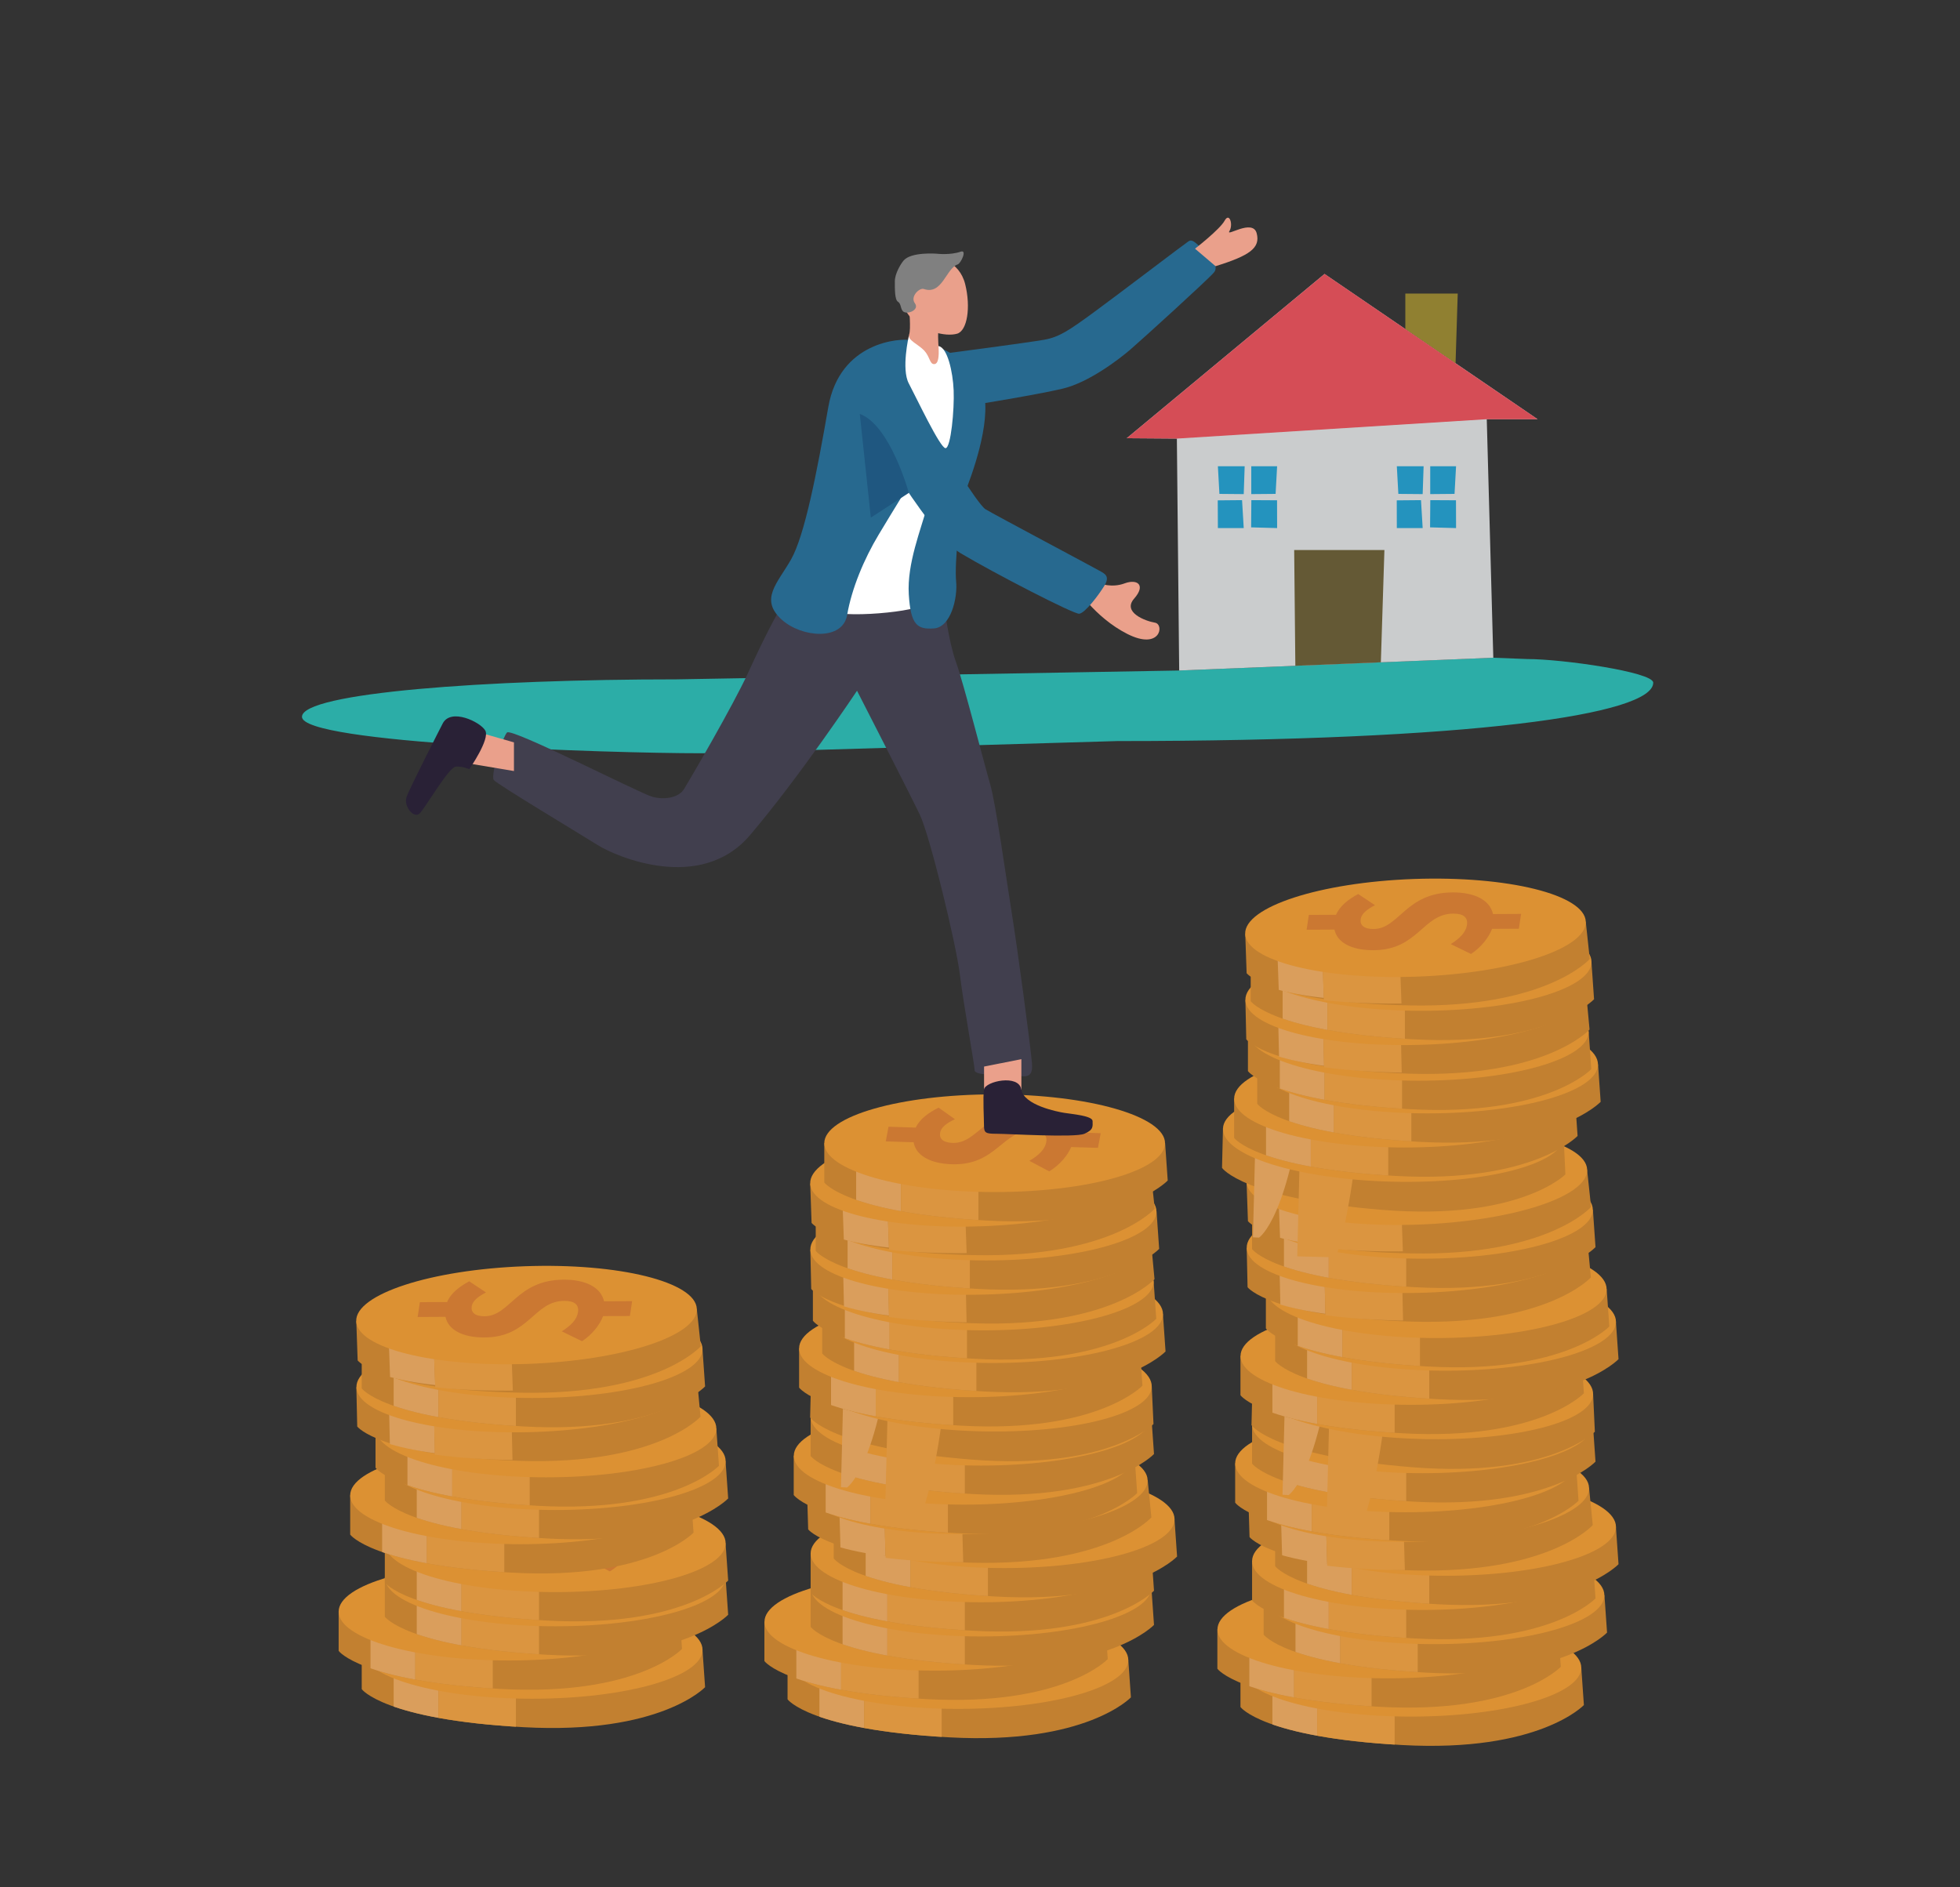<?xml version="1.0" encoding="utf-8"?>
<!-- Generator: Adobe Illustrator 26.5.0, SVG Export Plug-In . SVG Version: 6.00 Build 0)  -->
<svg version="1.1" id="Layer_1" xmlns="http://www.w3.org/2000/svg" xmlns:xlink="http://www.w3.org/1999/xlink" x="0px" y="0px"
	 width="270px" height="260px" viewBox="0 0 270 260" enable-background="new 0 0 270 260" xml:space="preserve">
<rect x="0" y="0" width="270" height="260" fill="#333333" stroke="none"/>
<g>
	<g>
		<g>
			<g>
				<defs>
					<path id="SVGID_1_" d="M108.49,228.69v5.41c0,0,3,4.18,22.3,5.24c18.85,1.04,25-5.51,25-5.51l-0.36-5.15H108.49z"/>
				</defs>
				<use xlink:href="#SVGID_1_"  overflow="visible" fill="#C28030"/>
				<clipPath id="SVGID_00000007395815180574994540000012643515749140268672_">
					<use xlink:href="#SVGID_1_"  overflow="visible"/>
				</clipPath>
				
					<rect x="112.88" y="227.14" clip-path="url(#SVGID_00000007395815180574994540000012643515749140268672_)" fill="#DA9E5C" width="6.17" height="18.04"/>
				
					<rect x="119.05" y="228" clip-path="url(#SVGID_00000007395815180574994540000012643515749140268672_)" fill="#DB9540" width="10.67" height="18.04"/>
			</g>
			<ellipse fill="#DC9133" cx="131.96" cy="228.69" rx="23.47" ry="6.73"/>
			<g>
				<path fill="#CB7832" d="M126.49,225.38c-1.16,0.55-1.91,1.13-2.04,1.85c-0.15,0.81,0.37,1.38,1.72,1.42
					c3.54,0.11,4.57-4.84,11.06-4.64c3.03,0.09,5.11,1.24,5.47,3.18l3.87,0.12l-0.38,2.02l-3.69-0.11
					c-0.49,1.17-1.59,2.48-3.02,3.35l-2.74-1.45c1.32-0.77,2.14-1.6,2.32-2.55c0.2-1.07-0.45-1.59-1.83-1.63
					c-4.2-0.13-4.99,4.83-11.15,4.64c-3.06-0.09-4.99-1.25-5.28-3.03l-3.84-0.12l0.38-2.02l3.75,0.12c0.56-1.19,1.75-2.04,3.15-2.75
					L126.49,225.38z"/>
			</g>
		</g>
		<g>
			<g>
				<defs>
					<path id="SVGID_00000062185902065112014880000012446293798970237613_" d="M105.3,223.42v5.41c0,0,3,4.18,22.3,5.24
						c18.85,1.04,25-5.51,25-5.51l-0.36-5.15H105.3z"/>
				</defs>
				<use xlink:href="#SVGID_00000062185902065112014880000012446293798970237613_"  overflow="visible" fill="#C28030"/>
				<clipPath id="SVGID_00000160899850612355867410000015545919265085201282_">
					<use xlink:href="#SVGID_00000062185902065112014880000012446293798970237613_"  overflow="visible"/>
				</clipPath>
				
					<rect x="109.7" y="221.87" clip-path="url(#SVGID_00000160899850612355867410000015545919265085201282_)" fill="#DA9E5C" width="6.17" height="18.04"/>
				
					<rect x="115.87" y="222.73" clip-path="url(#SVGID_00000160899850612355867410000015545919265085201282_)" fill="#DB9540" width="10.67" height="18.04"/>
			</g>
			<path fill="#DC9133" d="M152.25,223.42c0,3.72-10.51,6.73-23.47,6.73c-12.96,0-23.47-3.01-23.47-6.73
				c0-3.72,10.51-6.73,23.47-6.73C141.74,216.69,152.25,219.71,152.25,223.42z"/>
			<g>
				<path fill="#CB7832" d="M123.31,220.11c-1.16,0.55-1.91,1.12-2.04,1.85c-0.15,0.81,0.37,1.38,1.72,1.42
					c3.54,0.11,4.57-4.84,11.06-4.64c3.03,0.09,5.11,1.24,5.47,3.18l3.87,0.12l-0.38,2.02l-3.69-0.11
					c-0.49,1.17-1.59,2.48-3.02,3.35l-2.74-1.45c1.32-0.77,2.14-1.6,2.32-2.54c0.2-1.07-0.45-1.59-1.83-1.63
					c-4.2-0.13-4.99,4.83-11.15,4.64c-3.06-0.09-4.99-1.25-5.28-3.03l-3.84-0.12l0.38-2.02l3.75,0.12c0.56-1.19,1.75-2.04,3.15-2.75
					L123.31,220.11z"/>
			</g>
		</g>
		<g>
			<g>
				<defs>
					<path id="SVGID_00000083066852850361246710000011012979772611493298_" d="M111.67,218.71v5.41c0,0,3,4.18,22.3,5.24
						c18.85,1.04,25-5.51,25-5.51l-0.36-5.15H111.67z"/>
				</defs>
				<use xlink:href="#SVGID_00000083066852850361246710000011012979772611493298_"  overflow="visible" fill="#C28030"/>
				<clipPath id="SVGID_00000134233244248493802100000001104504162427561397_">
					<use xlink:href="#SVGID_00000083066852850361246710000011012979772611493298_"  overflow="visible"/>
				</clipPath>
				
					<rect x="116.07" y="217.16" clip-path="url(#SVGID_00000134233244248493802100000001104504162427561397_)" fill="#DA9E5C" width="6.17" height="18.04"/>
				
					<rect x="122.24" y="218.03" clip-path="url(#SVGID_00000134233244248493802100000001104504162427561397_)" fill="#DB9540" width="10.67" height="18.04"/>
			</g>
			<ellipse fill="#DC9133" cx="135.14" cy="218.71" rx="23.47" ry="6.73"/>
			<g>
				<path fill="#CB7832" d="M129.67,215.4c-1.16,0.55-1.9,1.13-2.04,1.85c-0.15,0.81,0.37,1.38,1.72,1.42
					c3.54,0.11,4.57-4.84,11.06-4.64c3.03,0.09,5.11,1.24,5.47,3.18l3.87,0.12l-0.38,2.02l-3.69-0.11
					c-0.49,1.17-1.59,2.48-3.02,3.35l-2.74-1.45c1.32-0.77,2.14-1.6,2.32-2.54c0.2-1.07-0.45-1.59-1.83-1.63
					c-4.2-0.13-4.99,4.83-11.15,4.64c-3.06-0.09-4.99-1.25-5.28-3.03l-3.84-0.12l0.38-2.02l3.75,0.12c0.56-1.19,1.75-2.04,3.15-2.75
					L129.67,215.4z"/>
			</g>
		</g>
		<g>
			<g>
				<defs>
					<path id="SVGID_00000173839306700441666700000016840402613446645141_" d="M111.67,214v5.41c0,0,3,4.18,22.3,5.24
						c18.85,1.04,25-5.51,25-5.51l-0.36-5.15H111.67z"/>
				</defs>
				<use xlink:href="#SVGID_00000173839306700441666700000016840402613446645141_"  overflow="visible" fill="#C28030"/>
				<clipPath id="SVGID_00000121276466113417048850000006704697569312416676_">
					<use xlink:href="#SVGID_00000173839306700441666700000016840402613446645141_"  overflow="visible"/>
				</clipPath>
				
					<rect x="116.07" y="212.45" clip-path="url(#SVGID_00000121276466113417048850000006704697569312416676_)" fill="#DA9E5C" width="6.17" height="18.04"/>
				
					<rect x="122.24" y="213.32" clip-path="url(#SVGID_00000121276466113417048850000006704697569312416676_)" fill="#DB9540" width="10.67" height="18.04"/>
			</g>
			<ellipse fill="#DC9133" cx="135.14" cy="214" rx="23.47" ry="6.73"/>
			<g>
				<path fill="#CB7832" d="M129.67,210.69c-1.16,0.55-1.9,1.13-2.04,1.85c-0.15,0.81,0.37,1.38,1.72,1.42
					c3.54,0.11,4.57-4.84,11.06-4.64c3.03,0.09,5.11,1.24,5.47,3.18l3.87,0.12l-0.38,2.02l-3.69-0.11
					c-0.49,1.17-1.59,2.48-3.02,3.35l-2.74-1.45c1.32-0.77,2.14-1.6,2.32-2.54c0.2-1.07-0.45-1.59-1.83-1.63
					c-4.2-0.13-4.99,4.83-11.15,4.64c-3.06-0.09-4.99-1.25-5.28-3.03l-3.84-0.12l0.38-2.02l3.75,0.12c0.56-1.19,1.75-2.04,3.15-2.75
					L129.67,210.69z"/>
			</g>
		</g>
		<g>
			<g>
				<defs>
					<path id="SVGID_00000133510843512451247620000006964873410571172507_" d="M49.83,227.29v5.41c0,0,3,4.18,22.3,5.24
						c18.85,1.04,25-5.51,25-5.51l-0.36-5.15H49.83z"/>
				</defs>
				<use xlink:href="#SVGID_00000133510843512451247620000006964873410571172507_"  overflow="visible" fill="#C28030"/>
				<clipPath id="SVGID_00000175319613845346198650000013322961124735408021_">
					<use xlink:href="#SVGID_00000133510843512451247620000006964873410571172507_"  overflow="visible"/>
				</clipPath>
				
					<rect x="54.23" y="225.74" clip-path="url(#SVGID_00000175319613845346198650000013322961124735408021_)" fill="#DA9E5C" width="6.17" height="18.04"/>
				
					<rect x="60.4" y="226.6" clip-path="url(#SVGID_00000175319613845346198650000013322961124735408021_)" fill="#DB9540" width="10.67" height="18.04"/>
			</g>
			<path fill="#DC9133" d="M96.78,227.29c0,3.72-10.51,6.73-23.47,6.73s-23.47-3.01-23.47-6.73c0-3.72,10.51-6.73,23.47-6.73
				S96.78,223.57,96.78,227.29z"/>
			<g>
				<path fill="#CB7832" d="M67.83,223.97c-1.16,0.55-1.91,1.12-2.04,1.85c-0.15,0.81,0.37,1.38,1.72,1.42
					c3.54,0.11,4.57-4.84,11.06-4.64c3.03,0.09,5.11,1.24,5.47,3.18l3.87,0.12l-0.38,2.02l-3.69-0.11
					c-0.49,1.17-1.59,2.48-3.02,3.35l-2.74-1.45c1.32-0.77,2.14-1.6,2.32-2.54c0.2-1.07-0.45-1.59-1.83-1.63
					c-4.2-0.13-4.99,4.83-11.15,4.64c-3.06-0.09-4.99-1.25-5.28-3.03l-3.84-0.12l0.38-2.02l3.75,0.12c0.56-1.19,1.75-2.04,3.15-2.75
					L67.83,223.97z"/>
			</g>
		</g>
		<g>
			<g>
				<defs>
					<path id="SVGID_00000083055095762959333570000001145118817507512248_" d="M46.65,222.02v5.41c0,0,3,4.18,22.3,5.24
						c18.85,1.04,25-5.51,25-5.51l-0.36-5.15H46.65z"/>
				</defs>
				<use xlink:href="#SVGID_00000083055095762959333570000001145118817507512248_"  overflow="visible" fill="#C28030"/>
				<clipPath id="SVGID_00000158015918854868816840000008246768411119747484_">
					<use xlink:href="#SVGID_00000083055095762959333570000001145118817507512248_"  overflow="visible"/>
				</clipPath>
				
					<rect x="51.04" y="220.47" clip-path="url(#SVGID_00000158015918854868816840000008246768411119747484_)" fill="#DA9E5C" width="6.17" height="18.04"/>
				
					<rect x="57.21" y="221.33" clip-path="url(#SVGID_00000158015918854868816840000008246768411119747484_)" fill="#DB9540" width="10.67" height="18.04"/>
			</g>
			<ellipse fill="#DC9133" cx="70.12" cy="222.02" rx="23.47" ry="6.73"/>
			<g>
				<path fill="#CB7832" d="M64.65,218.71c-1.16,0.55-1.91,1.13-2.04,1.85c-0.15,0.81,0.37,1.38,1.72,1.42
					c3.54,0.11,4.57-4.84,11.06-4.64c3.03,0.09,5.11,1.24,5.47,3.18l3.87,0.12l-0.38,2.02l-3.69-0.11
					c-0.49,1.17-1.59,2.48-3.02,3.35l-2.74-1.45c1.32-0.77,2.14-1.6,2.32-2.54c0.2-1.07-0.45-1.59-1.83-1.63
					c-4.2-0.13-4.99,4.83-11.15,4.64c-3.06-0.09-4.99-1.25-5.28-3.03l-3.84-0.12l0.38-2.02l3.75,0.12c0.56-1.19,1.75-2.04,3.15-2.75
					L64.65,218.71z"/>
			</g>
		</g>
		<g>
			<g>
				<defs>
					<path id="SVGID_00000172438475920170489940000014645782538699953566_" d="M53.01,217.31v5.41c0,0,3,4.18,22.3,5.24
						c18.85,1.04,25-5.51,25-5.51l-0.36-5.15H53.01z"/>
				</defs>
				<use xlink:href="#SVGID_00000172438475920170489940000014645782538699953566_"  overflow="visible" fill="#C28030"/>
				<clipPath id="SVGID_00000098940537617600084170000007646907304451160223_">
					<use xlink:href="#SVGID_00000172438475920170489940000014645782538699953566_"  overflow="visible"/>
				</clipPath>
				
					<rect x="57.41" y="215.76" clip-path="url(#SVGID_00000098940537617600084170000007646907304451160223_)" fill="#DA9E5C" width="6.17" height="18.04"/>
				
					<rect x="63.58" y="216.62" clip-path="url(#SVGID_00000098940537617600084170000007646907304451160223_)" fill="#DB9540" width="10.67" height="18.04"/>
			</g>
			<path fill="#DC9133" d="M99.96,217.31c0,3.72-10.51,6.73-23.47,6.73s-23.47-3.01-23.47-6.73c0-3.72,10.51-6.73,23.47-6.73
				S99.96,213.59,99.96,217.31z"/>
			<g>
				<path fill="#CB7832" d="M71.02,214c-1.16,0.55-1.9,1.12-2.04,1.85c-0.15,0.81,0.37,1.38,1.72,1.42
					c3.54,0.11,4.57-4.84,11.06-4.64c3.03,0.09,5.11,1.24,5.47,3.18l3.87,0.12l-0.38,2.02l-3.69-0.11
					c-0.49,1.17-1.59,2.48-3.02,3.35l-2.74-1.45c1.32-0.77,2.14-1.6,2.32-2.54c0.2-1.07-0.45-1.59-1.83-1.63
					c-4.2-0.13-4.99,4.83-11.15,4.64c-3.06-0.09-4.99-1.25-5.28-3.03l-3.84-0.12l0.38-2.02l3.75,0.12c0.56-1.19,1.75-2.04,3.15-2.75
					L71.02,214z"/>
			</g>
		</g>
		<g>
			<g>
				<defs>
					<path id="SVGID_00000116917798015524876070000000987379396635893678_" d="M53.01,212.6v5.41c0,0,3,4.18,22.3,5.24
						c18.85,1.04,25-5.51,25-5.51l-0.36-5.15H53.01z"/>
				</defs>
				<use xlink:href="#SVGID_00000116917798015524876070000000987379396635893678_"  overflow="visible" fill="#C28030"/>
				<clipPath id="SVGID_00000163774275608073287100000010901843131452668557_">
					<use xlink:href="#SVGID_00000116917798015524876070000000987379396635893678_"  overflow="visible"/>
				</clipPath>
				
					<rect x="57.41" y="211.05" clip-path="url(#SVGID_00000163774275608073287100000010901843131452668557_)" fill="#DA9E5C" width="6.17" height="18.04"/>
				
					<rect x="63.58" y="211.91" clip-path="url(#SVGID_00000163774275608073287100000010901843131452668557_)" fill="#DB9540" width="10.67" height="18.04"/>
			</g>
			<ellipse fill="#DC9133" cx="76.49" cy="212.6" rx="23.47" ry="6.73"/>
			<g>
				<path fill="#CB7832" d="M71.02,209.29c-1.16,0.55-1.9,1.13-2.04,1.85c-0.15,0.81,0.37,1.38,1.72,1.42
					c3.54,0.11,4.57-4.84,11.06-4.64c3.03,0.09,5.11,1.24,5.47,3.18l3.87,0.12l-0.38,2.02l-3.69-0.11
					c-0.49,1.17-1.59,2.48-3.02,3.35l-2.74-1.45c1.32-0.77,2.14-1.6,2.32-2.54c0.2-1.07-0.45-1.59-1.83-1.63
					c-4.2-0.13-4.99,4.83-11.15,4.64c-3.06-0.09-4.99-1.25-5.28-3.03l-3.84-0.12l0.38-2.02l3.75,0.12c0.56-1.19,1.75-2.04,3.15-2.75
					L71.02,209.29z"/>
			</g>
		</g>
		<g>
			<g>
				<defs>
					<path id="SVGID_00000135677690414586268020000002650335037278310806_" d="M114.85,209.29v5.41c0,0,3,4.18,22.3,5.24
						c18.85,1.04,25-5.51,25-5.51l-0.36-5.15H114.85z"/>
				</defs>
				<use xlink:href="#SVGID_00000135677690414586268020000002650335037278310806_"  overflow="visible" fill="#C28030"/>
				<clipPath id="SVGID_00000002359597405222076610000004405311398709642134_">
					<use xlink:href="#SVGID_00000135677690414586268020000002650335037278310806_"  overflow="visible"/>
				</clipPath>
				
					<rect x="119.25" y="207.74" clip-path="url(#SVGID_00000002359597405222076610000004405311398709642134_)" fill="#DA9E5C" width="6.17" height="18.04"/>
				
					<rect x="125.42" y="208.61" clip-path="url(#SVGID_00000002359597405222076610000004405311398709642134_)" fill="#DB9540" width="10.67" height="18.04"/>
			</g>
			<path fill="#DC9133" d="M161.8,209.29c0,3.72-10.51,6.73-23.47,6.73c-12.96,0-23.47-3.01-23.47-6.73
				c0-3.72,10.51-6.73,23.47-6.73C151.29,202.57,161.8,205.58,161.8,209.29z"/>
			<g>
				<path fill="#CB7832" d="M132.86,205.98c-1.16,0.55-1.9,1.12-2.04,1.85c-0.15,0.81,0.37,1.38,1.72,1.42
					c3.54,0.11,4.57-4.84,11.06-4.64c3.03,0.09,5.11,1.24,5.47,3.18l3.87,0.12l-0.38,2.02l-3.69-0.11
					c-0.49,1.17-1.59,2.48-3.02,3.35l-2.74-1.45c1.32-0.77,2.14-1.6,2.32-2.54c0.2-1.07-0.45-1.59-1.83-1.63
					c-4.2-0.13-4.99,4.83-11.15,4.64c-3.06-0.09-4.99-1.25-5.28-3.03l-3.84-0.12l0.38-2.02l3.75,0.12c0.56-1.19,1.75-2.04,3.15-2.75
					L132.86,205.98z"/>
			</g>
		</g>
		<g>
			<g>
				<defs>
					<path id="SVGID_00000029027225285522492680000002324784834787840644_" d="M111.17,205.28l0.16,5.41c0,0,3.12,4.09,22.45,4.59
						c18.88,0.48,24.83-6.24,24.83-6.24l-0.51-5.14L111.17,205.28z"/>
				</defs>
				<use xlink:href="#SVGID_00000029027225285522492680000002324784834787840644_"  overflow="visible" fill="#C28030"/>
				<clipPath id="SVGID_00000148648704555926685360000004498197633943841152_">
					<use xlink:href="#SVGID_00000029027225285522492680000002324784834787840644_"  overflow="visible"/>
				</clipPath>
				
					<rect x="115.78" y="203.51" transform="matrix(1 -0.029 0.029 1 -6.178 3.575)" clip-path="url(#SVGID_00000148648704555926685360000004498197633943841152_)" fill="#DA9E5C" width="6.17" height="18.04"/>
				
					<rect x="121.97" y="204.12" transform="matrix(1 -0.029 0.029 1 -6.192 3.822)" clip-path="url(#SVGID_00000148648704555926685360000004498197633943841152_)" fill="#DB9540" width="10.67" height="18.04"/>
			</g>
			<path fill="#DC9133" d="M158.09,203.9c0.11,3.71-10.31,7.03-23.27,7.41c-12.96,0.38-23.55-2.32-23.66-6.04
				c-0.11-3.71,10.31-7.03,23.27-7.41C147.39,197.49,157.99,200.19,158.09,203.9z"/>
			<g>
				<path fill="#CB7832" d="M129.07,201.44c-1.14,0.58-1.87,1.18-1.99,1.91c-0.13,0.81,0.41,1.37,1.76,1.37
					c3.54,0.01,4.43-4.98,10.91-4.97c3.04,0,5.14,1.09,5.56,3.02l3.87,0.01l-0.32,2.03l-3.69-0.01c-0.46,1.18-1.52,2.53-2.92,3.44
					l-2.78-1.37c1.3-0.81,2.1-1.66,2.25-2.61c0.17-1.08-0.5-1.58-1.88-1.58c-4.2-0.01-4.85,4.97-11,4.97
					c-3.06,0-5.02-1.11-5.37-2.87l-3.84-0.01l0.32-2.03l3.75,0.01c0.52-1.2,1.69-2.09,3.07-2.84L129.07,201.44z"/>
			</g>
		</g>
		<g>
			<g>
				<defs>
					<path id="SVGID_00000090283107186656803060000016998948779885191609_" d="M109.34,200.55v5.41c0,0,3,4.18,22.3,5.24
						c18.85,1.04,25.01-5.51,25.01-5.51l-0.36-5.15H109.34z"/>
				</defs>
				<use xlink:href="#SVGID_00000090283107186656803060000016998948779885191609_"  overflow="visible" fill="#C28030"/>
				<clipPath id="SVGID_00000128462124698729283130000001589478000362892198_">
					<use xlink:href="#SVGID_00000090283107186656803060000016998948779885191609_"  overflow="visible"/>
				</clipPath>
				
					<rect x="113.74" y="199" clip-path="url(#SVGID_00000128462124698729283130000001589478000362892198_)" fill="#DA9E5C" width="6.17" height="18.04"/>
				
					<rect x="119.91" y="199.86" clip-path="url(#SVGID_00000128462124698729283130000001589478000362892198_)" fill="#DB9540" width="10.67" height="18.04"/>
			</g>
			<path fill="#DC9133" d="M156.29,200.55c0,3.72-10.51,6.73-23.47,6.73c-12.96,0-23.47-3.01-23.47-6.73
				c0-3.72,10.51-6.73,23.47-6.73C145.78,193.82,156.29,196.83,156.29,200.55z"/>
			<g>
				<path fill="#CB7832" d="M127.34,197.24c-1.16,0.55-1.91,1.13-2.04,1.85c-0.15,0.81,0.37,1.38,1.72,1.42
					c3.54,0.11,4.57-4.84,11.06-4.64c3.03,0.09,5.11,1.24,5.47,3.18l3.87,0.12l-0.38,2.02l-3.69-0.11
					c-0.49,1.17-1.59,2.48-3.02,3.35l-2.74-1.45c1.32-0.77,2.14-1.6,2.32-2.54c0.2-1.07-0.45-1.59-1.83-1.63
					c-4.2-0.13-4.99,4.83-11.15,4.64c-3.06-0.09-4.99-1.25-5.28-3.03l-3.84-0.12l0.38-2.02l3.75,0.12c0.56-1.19,1.75-2.04,3.15-2.75
					L127.34,197.24z"/>
			</g>
		</g>
		<g>
			<g>
				<defs>
					<path id="SVGID_00000119117323290849846780000017300059696231554445_" d="M111.67,195.17v5.41c0,0,3,4.18,22.3,5.24
						c18.85,1.04,25-5.51,25-5.51l-0.36-5.15H111.67z"/>
				</defs>
				<use xlink:href="#SVGID_00000119117323290849846780000017300059696231554445_"  overflow="visible" fill="#C28030"/>
				<clipPath id="SVGID_00000040570018005003984550000014900818107855501447_">
					<use xlink:href="#SVGID_00000119117323290849846780000017300059696231554445_"  overflow="visible"/>
				</clipPath>
				
					<rect x="116.07" y="193.62" clip-path="url(#SVGID_00000040570018005003984550000014900818107855501447_)" fill="#DA9E5C" width="6.17" height="18.04"/>
				
					<rect x="122.24" y="194.48" clip-path="url(#SVGID_00000040570018005003984550000014900818107855501447_)" fill="#DB9540" width="10.67" height="18.04"/>
			</g>
			<path fill="#DC9133" d="M158.62,195.17c0,3.72-10.51,6.73-23.47,6.73s-23.47-3.01-23.47-6.73c0-3.72,10.51-6.73,23.47-6.73
				S158.62,191.45,158.62,195.17z"/>
			<g>
				<path fill="#CB7832" d="M129.67,191.86c-1.16,0.55-1.9,1.12-2.04,1.85c-0.15,0.81,0.37,1.38,1.72,1.42
					c3.54,0.11,4.57-4.84,11.06-4.64c3.03,0.09,5.11,1.24,5.47,3.18l3.87,0.12l-0.38,2.02l-3.69-0.11
					c-0.49,1.17-1.59,2.48-3.02,3.35l-2.74-1.45c1.32-0.77,2.14-1.6,2.32-2.54c0.2-1.07-0.45-1.59-1.83-1.63
					c-4.2-0.13-4.99,4.83-11.15,4.64c-3.06-0.09-4.99-1.25-5.28-3.03l-3.84-0.12l0.38-2.02l3.75,0.12c0.56-1.19,1.75-2.04,3.15-2.75
					L129.67,191.86z"/>
			</g>
		</g>
		<g>
			<g>
				<defs>
					<path id="SVGID_00000106124792563625754240000002544428783428606371_" d="M111.73,189.87l-0.13,5.41c0,0,2.9,4.25,22.17,5.79
						c18.82,1.5,25.13-4.89,25.13-4.89l-0.24-5.16L111.73,189.87z"/>
				</defs>
				<use xlink:href="#SVGID_00000106124792563625754240000002544428783428606371_"  overflow="visible" fill="#C28030"/>
				<clipPath id="SVGID_00000041277091479441657160000007765799160671410308_">
					<use xlink:href="#SVGID_00000106124792563625754240000002544428783428606371_"  overflow="visible"/>
				</clipPath>
				
					<rect x="110" y="194.44" transform="matrix(0.025 -1 1 0.025 -81.384 311.635)" clip-path="url(#SVGID_00000041277091479441657160000007765799160671410308_)" fill="#DA9E5C" width="18.04" height="6.17"/>
				
					<rect x="118.4" y="193.26" transform="matrix(0.025 -1 1 0.025 -74.27 321.065)" clip-path="url(#SVGID_00000041277091479441657160000007765799160671410308_)" fill="#DB9540" width="18.04" height="10.67"/>
			</g>
			<path fill="#DC9133" d="M158.66,191.03c-0.09,3.71-10.67,6.47-23.63,6.15c-12.96-0.32-23.39-3.59-23.3-7.31
				c0.09-3.71,10.67-6.47,23.63-6.15C148.32,184.05,158.75,187.32,158.66,191.03z"/>
			<g>
				<path fill="#CB7832" d="M129.81,187.01c-1.17,0.52-1.93,1.08-2.09,1.8c-0.17,0.8,0.34,1.39,1.69,1.47
					c3.54,0.2,4.69-4.73,11.17-4.37c3.03,0.17,5.08,1.36,5.39,3.31l3.87,0.21l-0.43,2.01l-3.69-0.2c-0.52,1.16-1.65,2.44-3.11,3.28
					l-2.71-1.52c1.34-0.74,2.18-1.54,2.39-2.49c0.23-1.07-0.41-1.6-1.79-1.68c-4.2-0.23-5.11,4.71-11.26,4.36
					c-3.06-0.17-4.95-1.38-5.21-3.16l-3.84-0.21l0.43-2.01l3.75,0.21c0.59-1.17,1.8-2,3.22-2.67L129.81,187.01z"/>
			</g>
		</g>
		<g>
			<g>
				<defs>
					<path id="SVGID_00000008836285702482948080000011970303887707851928_" d="M110.08,185.75v5.41c0,0,3,4.18,22.3,5.24
						c18.85,1.04,25-5.51,25-5.51l-0.36-5.15H110.08z"/>
				</defs>
				<use xlink:href="#SVGID_00000008836285702482948080000011970303887707851928_"  overflow="visible" fill="#C28030"/>
				<clipPath id="SVGID_00000005978323190570835750000013196408152989834643_">
					<use xlink:href="#SVGID_00000008836285702482948080000011970303887707851928_"  overflow="visible"/>
				</clipPath>
				
					<rect x="114.48" y="184.2" clip-path="url(#SVGID_00000005978323190570835750000013196408152989834643_)" fill="#DA9E5C" width="6.17" height="18.04"/>
				
					<rect x="120.64" y="185.06" clip-path="url(#SVGID_00000005978323190570835750000013196408152989834643_)" fill="#DB9540" width="10.67" height="18.04"/>
			</g>
			<path fill="#DC9133" d="M157.02,185.75c0,3.72-10.51,6.73-23.47,6.73c-12.96,0-23.47-3.01-23.47-6.73
				c0-3.72,10.51-6.73,23.47-6.73C146.52,179.02,157.02,182.03,157.02,185.75z"/>
			<g>
				<path fill="#CB7832" d="M128.08,182.44c-1.16,0.55-1.9,1.12-2.04,1.85c-0.15,0.81,0.37,1.38,1.72,1.42
					c3.54,0.11,4.57-4.84,11.06-4.64c3.03,0.09,5.11,1.24,5.47,3.18l3.87,0.12l-0.38,2.02l-3.69-0.11
					c-0.49,1.17-1.59,2.48-3.02,3.35l-2.74-1.45c1.32-0.77,2.14-1.6,2.32-2.54c0.2-1.07-0.45-1.59-1.83-1.63
					c-4.2-0.13-4.99,4.83-11.15,4.64c-3.06-0.09-4.99-1.25-5.28-3.03l-3.84-0.12l0.38-2.02l3.75,0.12c0.56-1.19,1.75-2.04,3.15-2.75
					L128.08,182.44z"/>
			</g>
		</g>
		<g>
			<g>
				<defs>
					<path id="SVGID_00000059271777908058593200000004741918558305616060_" d="M113.26,181.04v5.41c0,0,3,4.18,22.3,5.24
						c18.85,1.04,25-5.51,25-5.51l-0.36-5.15H113.26z"/>
				</defs>
				<use xlink:href="#SVGID_00000059271777908058593200000004741918558305616060_"  overflow="visible" fill="#C28030"/>
				<clipPath id="SVGID_00000106126205194081048650000007356779004493354923_">
					<use xlink:href="#SVGID_00000059271777908058593200000004741918558305616060_"  overflow="visible"/>
				</clipPath>
				
					<rect x="117.66" y="179.49" clip-path="url(#SVGID_00000106126205194081048650000007356779004493354923_)" fill="#DA9E5C" width="6.17" height="18.04"/>
				
					<rect x="123.83" y="180.35" clip-path="url(#SVGID_00000106126205194081048650000007356779004493354923_)" fill="#DB9540" width="10.67" height="18.04"/>
			</g>
			<path fill="#DC9133" d="M160.21,181.04c0,3.72-10.51,6.73-23.47,6.73c-12.96,0-23.47-3.01-23.47-6.73
				c0-3.72,10.51-6.73,23.47-6.73C149.7,174.31,160.21,177.32,160.21,181.04z"/>
			<g>
				<path fill="#CB7832" d="M131.26,177.73c-1.16,0.55-1.9,1.12-2.04,1.85c-0.15,0.81,0.37,1.38,1.72,1.42
					c3.54,0.11,4.57-4.84,11.06-4.64c3.03,0.09,5.11,1.24,5.47,3.18l3.87,0.12l-0.38,2.02l-3.69-0.11
					c-0.49,1.17-1.59,2.48-3.02,3.35l-2.74-1.45c1.32-0.77,2.14-1.6,2.32-2.54c0.2-1.07-0.45-1.59-1.83-1.63
					c-4.2-0.13-4.99,4.83-11.15,4.64c-3.06-0.09-4.99-1.25-5.28-3.03l-3.84-0.12l0.38-2.02l3.75,0.12c0.56-1.19,1.75-2.04,3.15-2.75
					L131.26,177.73z"/>
			</g>
		</g>
		<g>
			<g>
				<defs>
					<path id="SVGID_00000116223375778358670730000004327036099785109140_" d="M111.98,176.54v5.41c0,0,3,4.18,22.3,5.24
						c18.85,1.04,25-5.51,25-5.51l-0.36-5.15H111.98z"/>
				</defs>
				<use xlink:href="#SVGID_00000116223375778358670730000004327036099785109140_"  overflow="visible" fill="#C28030"/>
				<clipPath id="SVGID_00000098934720627028048770000001214276202450946468_">
					<use xlink:href="#SVGID_00000116223375778358670730000004327036099785109140_"  overflow="visible"/>
				</clipPath>
				
					<rect x="116.38" y="174.99" clip-path="url(#SVGID_00000098934720627028048770000001214276202450946468_)" fill="#DA9E5C" width="6.17" height="18.04"/>
				
					<rect x="122.54" y="175.85" clip-path="url(#SVGID_00000098934720627028048770000001214276202450946468_)" fill="#DB9540" width="10.67" height="18.04"/>
			</g>
			<path fill="#DC9133" d="M158.93,176.54c0,3.72-10.51,6.73-23.47,6.73s-23.47-3.01-23.47-6.73c0-3.72,10.51-6.73,23.47-6.73
				S158.93,172.82,158.93,176.54z"/>
			<g>
				<path fill="#CB7832" d="M129.98,173.23c-1.16,0.55-1.91,1.12-2.04,1.85c-0.15,0.81,0.37,1.38,1.72,1.42
					c3.54,0.11,4.57-4.84,11.06-4.64c3.03,0.09,5.11,1.24,5.47,3.18l3.87,0.12l-0.38,2.02l-3.69-0.11
					c-0.49,1.17-1.59,2.48-3.02,3.35l-2.74-1.45c1.32-0.77,2.14-1.6,2.32-2.54c0.2-1.07-0.45-1.59-1.83-1.63
					c-4.2-0.13-4.99,4.83-11.15,4.64c-3.06-0.09-4.99-1.25-5.28-3.03l-3.84-0.12l0.38-2.02l3.75,0.12c0.56-1.19,1.75-2.04,3.15-2.75
					L129.98,173.23z"/>
			</g>
		</g>
		<g>
			<g>
				<defs>
					<path id="SVGID_00000086649723832130354670000016382988043464856968_" d="M111.63,172.16l0.12,5.41c0,0,3.1,4.11,22.42,4.73
						c18.87,0.6,24.87-6.08,24.87-6.08l-0.48-5.14L111.63,172.16z"/>
				</defs>
				<use xlink:href="#SVGID_00000086649723832130354670000016382988043464856968_"  overflow="visible" fill="#C28030"/>
				<clipPath id="SVGID_00000088118306359302452980000012212105277616897463_">
					<use xlink:href="#SVGID_00000086649723832130354670000016382988043464856968_"  overflow="visible"/>
				</clipPath>
				
					<rect x="116.2" y="170.44" transform="matrix(1 -0.023 0.023 1 -4.076 2.777)" clip-path="url(#SVGID_00000088118306359302452980000012212105277616897463_)" fill="#DA9E5C" width="6.17" height="18.04"/>
				
					<rect x="122.38" y="171.11" transform="matrix(1 -0.023 0.023 1 -4.088 2.97)" clip-path="url(#SVGID_00000088118306359302452980000012212105277616897463_)" fill="#DB9540" width="10.67" height="18.04"/>
			</g>
			<path fill="#DC9133" d="M158.56,171.09c0.09,3.71-10.35,6.97-23.31,7.26c-12.96,0.3-23.54-2.47-23.62-6.19
				c-0.09-3.72,10.35-6.97,23.31-7.26C147.9,164.6,158.48,167.37,158.56,171.09z"/>
			<g>
				<path fill="#CB7832" d="M129.55,168.44c-1.15,0.57-1.88,1.17-2,1.89c-0.13,0.81,0.4,1.37,1.76,1.38
					c3.54,0.03,4.46-4.95,10.95-4.9c3.04,0.02,5.14,1.12,5.54,3.05l3.87,0.03l-0.34,2.03l-3.69-0.03c-0.47,1.18-1.53,2.52-2.95,3.42
					l-2.78-1.39c1.31-0.8,2.11-1.64,2.27-2.6c0.18-1.08-0.49-1.58-1.87-1.59c-4.2-0.03-4.88,4.94-11.04,4.9
					c-3.06-0.02-5.01-1.14-5.35-2.91l-3.84-0.03l0.34-2.03l3.75,0.03c0.53-1.2,1.7-2.08,3.09-2.82L129.55,168.44z"/>
			</g>
		</g>
		<g>
			<g>
				<defs>
					<path id="SVGID_00000066510470474320486330000009268731144682203536_" d="M112.37,166.91v5.41c0,0,3,4.18,22.3,5.24
						c18.85,1.04,25.01-5.51,25.01-5.51l-0.36-5.15H112.37z"/>
				</defs>
				<use xlink:href="#SVGID_00000066510470474320486330000009268731144682203536_"  overflow="visible" fill="#C28030"/>
				<clipPath id="SVGID_00000056385539348769978790000015714146618584351916_">
					<use xlink:href="#SVGID_00000066510470474320486330000009268731144682203536_"  overflow="visible"/>
				</clipPath>
				
					<rect x="116.76" y="165.36" clip-path="url(#SVGID_00000056385539348769978790000015714146618584351916_)" fill="#DA9E5C" width="6.17" height="18.04"/>
				
					<rect x="122.93" y="166.22" clip-path="url(#SVGID_00000056385539348769978790000015714146618584351916_)" fill="#DB9540" width="10.67" height="18.04"/>
			</g>
			<path fill="#DC9133" d="M159.31,166.91c0,3.72-10.51,6.73-23.47,6.73c-12.96,0-23.47-3.01-23.47-6.73
				c0-3.72,10.51-6.73,23.47-6.73C148.8,160.18,159.31,163.2,159.31,166.91z"/>
			<g>
				<path fill="#CB7832" d="M130.37,163.6c-1.16,0.55-1.91,1.12-2.04,1.85c-0.15,0.81,0.37,1.38,1.72,1.42
					c3.54,0.11,4.57-4.84,11.06-4.64c3.03,0.09,5.11,1.24,5.47,3.18l3.87,0.12l-0.38,2.02l-3.69-0.11
					c-0.49,1.17-1.59,2.48-3.02,3.35l-2.74-1.45c1.32-0.77,2.14-1.6,2.32-2.54c0.2-1.07-0.45-1.59-1.83-1.63
					c-4.2-0.13-4.99,4.83-11.15,4.64c-3.06-0.09-4.99-1.25-5.28-3.03l-3.84-0.12l0.38-2.02l3.75,0.12c0.56-1.19,1.75-2.04,3.15-2.75
					L130.37,163.6z"/>
			</g>
		</g>
		<g>
			<g>
				<defs>
					<path id="SVGID_00000150082228383405649000000003779541033653345951_" d="M111.61,163.06l0.19,5.41c0,0,3.15,4.07,22.48,4.44
						c18.88,0.36,24.79-6.4,24.79-6.4l-0.55-5.13L111.61,163.06z"/>
				</defs>
				<use xlink:href="#SVGID_00000150082228383405649000000003779541033653345951_"  overflow="visible" fill="#C28030"/>
				<clipPath id="SVGID_00000066487795842032041510000010054788267194642607_">
					<use xlink:href="#SVGID_00000150082228383405649000000003779541033653345951_"  overflow="visible"/>
				</clipPath>
				
					<rect x="116.27" y="161.23" transform="matrix(0.999 -0.036 0.036 0.999 -6.056 4.411)" clip-path="url(#SVGID_00000066487795842032041510000010054788267194642607_)" fill="#DA9E5C" width="6.17" height="18.04"/>
				
					<rect x="122.47" y="161.79" transform="matrix(0.999 -0.036 0.036 0.999 -6.069 4.714)" clip-path="url(#SVGID_00000066487795842032041510000010054788267194642607_)" fill="#DB9540" width="10.67" height="18.04"/>
			</g>
			<path fill="#DC9133" d="M158.53,161.36c0.13,3.71-10.26,7.1-23.22,7.57c-12.96,0.47-23.57-2.17-23.7-5.88s10.26-7.1,23.22-7.57
				C147.78,155.02,158.39,157.65,158.53,161.36z"/>
			<g>
				<path fill="#CB7832" d="M129.48,159.1c-1.14,0.59-1.86,1.19-1.97,1.92c-0.12,0.81,0.42,1.37,1.77,1.36
					c3.54-0.02,4.4-5,10.88-5.04c3.04-0.02,5.15,1.05,5.58,2.98l3.87-0.02l-0.31,2.04l-3.69,0.02c-0.45,1.19-1.5,2.54-2.9,3.46
					l-2.79-1.36c1.3-0.82,2.09-1.67,2.23-2.63c0.16-1.08-0.51-1.57-1.89-1.57c-4.2,0.02-4.82,5.01-10.97,5.04
					c-3.06,0.02-5.03-1.07-5.39-2.84l-3.84,0.02l0.31-2.04l3.75-0.02c0.51-1.21,1.67-2.11,3.05-2.86L129.48,159.1z"/>
			</g>
		</g>
		<g>
			<g>
				<defs>
					<path id="SVGID_00000075851036102238644700000011777526056279585724_" d="M170.88,229.75v5.41c0,0,3,4.18,22.3,5.24
						c18.85,1.04,25.01-5.51,25.01-5.51l-0.36-5.15H170.88z"/>
				</defs>
				<use xlink:href="#SVGID_00000075851036102238644700000011777526056279585724_"  overflow="visible" fill="#C28030"/>
				<clipPath id="SVGID_00000176007122269492622230000016999722445285970604_">
					<use xlink:href="#SVGID_00000075851036102238644700000011777526056279585724_"  overflow="visible"/>
				</clipPath>
				
					<rect x="175.28" y="228.2" clip-path="url(#SVGID_00000176007122269492622230000016999722445285970604_)" fill="#DA9E5C" width="6.17" height="18.04"/>
				
					<rect x="181.45" y="229.06" clip-path="url(#SVGID_00000176007122269492622230000016999722445285970604_)" fill="#DB9540" width="10.67" height="18.04"/>
			</g>
			<ellipse fill="#DC9133" cx="194.36" cy="229.75" rx="23.47" ry="6.73"/>
			<g>
				<path fill="#CB7832" d="M188.89,226.44c-1.16,0.55-1.91,1.13-2.04,1.85c-0.15,0.81,0.37,1.38,1.72,1.42
					c3.54,0.11,4.57-4.84,11.06-4.64c3.03,0.09,5.11,1.24,5.47,3.18l3.87,0.12l-0.38,2.02l-3.69-0.11
					c-0.49,1.17-1.59,2.48-3.02,3.35l-2.74-1.45c1.32-0.77,2.14-1.6,2.32-2.55c0.2-1.07-0.45-1.59-1.83-1.63
					c-4.2-0.13-4.99,4.83-11.15,4.64c-3.06-0.09-4.99-1.25-5.28-3.03l-3.84-0.12l0.38-2.02l3.75,0.12c0.56-1.19,1.75-2.04,3.15-2.75
					L188.89,226.44z"/>
			</g>
		</g>
		<g>
			<g>
				<defs>
					<path id="SVGID_00000065757523950748717290000004381118212858816435_" d="M167.7,224.48v5.41c0,0,3,4.18,22.3,5.24
						c18.85,1.04,25.01-5.51,25.01-5.51l-0.36-5.15H167.7z"/>
				</defs>
				<use xlink:href="#SVGID_00000065757523950748717290000004381118212858816435_"  overflow="visible" fill="#C28030"/>
				<clipPath id="SVGID_00000059279455091086946660000009191729700417264516_">
					<use xlink:href="#SVGID_00000065757523950748717290000004381118212858816435_"  overflow="visible"/>
				</clipPath>
				
					<rect x="172.1" y="222.93" clip-path="url(#SVGID_00000059279455091086946660000009191729700417264516_)" fill="#DA9E5C" width="6.17" height="18.04"/>
				
					<rect x="178.27" y="223.79" clip-path="url(#SVGID_00000059279455091086946660000009191729700417264516_)" fill="#DB9540" width="10.67" height="18.04"/>
			</g>
			<path fill="#DC9133" d="M214.65,224.48c0,3.72-10.51,6.73-23.47,6.73c-12.96,0-23.47-3.01-23.47-6.73
				c0-3.72,10.51-6.73,23.47-6.73C204.14,217.75,214.65,220.76,214.65,224.48z"/>
			<g>
				<path fill="#CB7832" d="M185.7,221.17c-1.16,0.55-1.91,1.12-2.04,1.85c-0.15,0.81,0.37,1.38,1.72,1.42
					c3.54,0.11,4.57-4.84,11.06-4.64c3.03,0.09,5.11,1.24,5.47,3.18l3.87,0.12l-0.38,2.02L201.7,225c-0.49,1.17-1.59,2.48-3.02,3.35
					l-2.74-1.45c1.32-0.77,2.14-1.6,2.32-2.54c0.2-1.07-0.45-1.59-1.83-1.63c-4.2-0.13-4.99,4.83-11.15,4.64
					c-3.06-0.09-4.99-1.25-5.28-3.03l-3.84-0.12l0.38-2.02l3.75,0.12c0.56-1.19,1.75-2.04,3.15-2.75L185.7,221.17z"/>
			</g>
		</g>
		<g>
			<g>
				<defs>
					<path id="SVGID_00000054232280505790300610000012304894773121925044_" d="M174.07,219.77v5.41c0,0,3,4.18,22.3,5.24
						c18.85,1.04,25.01-5.51,25.01-5.51l-0.36-5.15H174.07z"/>
				</defs>
				<use xlink:href="#SVGID_00000054232280505790300610000012304894773121925044_"  overflow="visible" fill="#C28030"/>
				<clipPath id="SVGID_00000072239871199417363400000010853367847866357682_">
					<use xlink:href="#SVGID_00000054232280505790300610000012304894773121925044_"  overflow="visible"/>
				</clipPath>
				
					<rect x="178.46" y="218.22" clip-path="url(#SVGID_00000072239871199417363400000010853367847866357682_)" fill="#DA9E5C" width="6.17" height="18.04"/>
				
					<rect x="184.63" y="219.08" clip-path="url(#SVGID_00000072239871199417363400000010853367847866357682_)" fill="#DB9540" width="10.67" height="18.04"/>
			</g>
			<ellipse fill="#DC9133" cx="197.54" cy="219.77" rx="23.47" ry="6.73"/>
			<g>
				<path fill="#CB7832" d="M192.07,216.46c-1.16,0.55-1.91,1.13-2.04,1.85c-0.15,0.81,0.37,1.38,1.72,1.42
					c3.54,0.11,4.57-4.84,11.06-4.64c3.03,0.09,5.11,1.24,5.47,3.18l3.87,0.12l-0.38,2.02l-3.69-0.11
					c-0.49,1.17-1.59,2.48-3.02,3.35l-2.74-1.45c1.32-0.77,2.14-1.6,2.32-2.55c0.2-1.07-0.45-1.59-1.83-1.63
					c-4.2-0.13-4.99,4.83-11.15,4.64c-3.06-0.09-4.99-1.25-5.28-3.03l-3.84-0.12l0.38-2.02l3.75,0.12c0.56-1.19,1.75-2.04,3.15-2.75
					L192.07,216.46z"/>
			</g>
		</g>
		<g>
			<g>
				<defs>
					<path id="SVGID_00000075148368376956559690000014651798328010975108_" d="M172.48,215.06v5.41c0,0,3,4.18,22.3,5.24
						c18.85,1.04,25.01-5.51,25.01-5.51l-0.36-5.15H172.48z"/>
				</defs>
				<use xlink:href="#SVGID_00000075148368376956559690000014651798328010975108_"  overflow="visible" fill="#C28030"/>
				<clipPath id="SVGID_00000168825815046653433940000012947023170472284564_">
					<use xlink:href="#SVGID_00000075148368376956559690000014651798328010975108_"  overflow="visible"/>
				</clipPath>
				
					<rect x="176.87" y="213.51" clip-path="url(#SVGID_00000168825815046653433940000012947023170472284564_)" fill="#DA9E5C" width="6.17" height="18.04"/>
				
					<rect x="183.04" y="214.37" clip-path="url(#SVGID_00000168825815046653433940000012947023170472284564_)" fill="#DB9540" width="10.67" height="18.04"/>
			</g>
			<path fill="#DC9133" d="M219.42,215.06c0,3.72-10.51,6.73-23.47,6.73c-12.96,0-23.47-3.01-23.47-6.73
				c0-3.72,10.51-6.73,23.47-6.73C208.91,208.33,219.42,211.34,219.42,215.06z"/>
			<g>
				<path fill="#CB7832" d="M190.48,211.75c-1.16,0.55-1.91,1.12-2.04,1.85c-0.15,0.81,0.37,1.38,1.72,1.42
					c3.54,0.11,4.57-4.84,11.06-4.64c3.03,0.09,5.11,1.24,5.47,3.18l3.87,0.12l-0.38,2.02l-3.69-0.11
					c-0.49,1.17-1.59,2.48-3.02,3.35l-2.74-1.45c1.32-0.77,2.14-1.6,2.32-2.54c0.2-1.07-0.45-1.59-1.83-1.63
					c-4.2-0.13-4.99,4.83-11.15,4.64c-3.06-0.09-4.99-1.25-5.28-3.03l-3.84-0.12l0.38-2.02l3.75,0.12c0.56-1.19,1.75-2.04,3.15-2.75
					L190.48,211.75z"/>
			</g>
		</g>
		<g>
			<g>
				<defs>
					<path id="SVGID_00000023980609283189698580000003069210796297305243_" d="M175.66,210.35v5.41c0,0,3,4.18,22.3,5.24
						c18.85,1.04,25-5.51,25-5.51l-0.36-5.15H175.66z"/>
				</defs>
				<use xlink:href="#SVGID_00000023980609283189698580000003069210796297305243_"  overflow="visible" fill="#C28030"/>
				<clipPath id="SVGID_00000003790654152272081070000010141363031667668893_">
					<use xlink:href="#SVGID_00000023980609283189698580000003069210796297305243_"  overflow="visible"/>
				</clipPath>
				
					<rect x="180.06" y="208.8" clip-path="url(#SVGID_00000003790654152272081070000010141363031667668893_)" fill="#DA9E5C" width="6.17" height="18.04"/>
				
					<rect x="186.22" y="209.66" clip-path="url(#SVGID_00000003790654152272081070000010141363031667668893_)" fill="#DB9540" width="10.67" height="18.04"/>
			</g>
			<path fill="#DC9133" d="M222.61,210.35c0,3.72-10.51,6.73-23.47,6.73c-12.96,0-23.47-3.01-23.47-6.73
				c0-3.72,10.51-6.73,23.47-6.73C212.1,203.62,222.61,206.63,222.61,210.35z"/>
			<g>
				<path fill="#CB7832" d="M193.66,207.04c-1.16,0.55-1.91,1.12-2.04,1.85c-0.15,0.81,0.37,1.38,1.72,1.42
					c3.54,0.11,4.57-4.84,11.06-4.64c3.03,0.09,5.11,1.24,5.47,3.18l3.87,0.12l-0.38,2.02l-3.69-0.11
					c-0.49,1.17-1.59,2.48-3.02,3.35l-2.74-1.45c1.32-0.77,2.14-1.6,2.32-2.54c0.2-1.07-0.45-1.59-1.83-1.63
					c-4.2-0.13-4.99,4.83-11.15,4.64c-3.06-0.09-4.99-1.25-5.28-3.03l-3.84-0.12l0.38-2.02l3.75,0.12c0.56-1.19,1.75-2.04,3.15-2.75
					L193.66,207.04z"/>
			</g>
		</g>
		<g>
			<g>
				<defs>
					<path id="SVGID_00000123407592029677745900000004930347494867575452_" d="M171.97,206.34l0.16,5.41c0,0,3.12,4.09,22.45,4.59
						c18.88,0.48,24.83-6.24,24.83-6.24l-0.51-5.14L171.97,206.34z"/>
				</defs>
				<use xlink:href="#SVGID_00000123407592029677745900000004930347494867575452_"  overflow="visible" fill="#C28030"/>
				<clipPath id="SVGID_00000034087116762313077280000001113317059533931942_">
					<use xlink:href="#SVGID_00000123407592029677745900000004930347494867575452_"  overflow="visible"/>
				</clipPath>
				
					<rect x="176.59" y="204.56" transform="matrix(1 -0.029 0.029 1 -6.182 5.357)" clip-path="url(#SVGID_00000034087116762313077280000001113317059533931942_)" fill="#DA9E5C" width="6.17" height="18.04"/>
				
					<rect x="182.78" y="205.18" transform="matrix(1 -0.029 0.029 1 -6.197 5.605)" clip-path="url(#SVGID_00000034087116762313077280000001113317059533931942_)" fill="#DB9540" width="10.67" height="18.04"/>
			</g>
			<path fill="#DC9133" d="M218.9,204.96c0.11,3.71-10.31,7.03-23.27,7.41c-12.96,0.38-23.55-2.32-23.66-6.04
				c-0.11-3.71,10.31-7.03,23.27-7.41C208.2,198.54,218.79,201.25,218.9,204.96z"/>
			<g>
				<path fill="#CB7832" d="M189.87,202.5c-1.14,0.58-1.87,1.18-1.99,1.91c-0.13,0.81,0.41,1.37,1.76,1.37
					c3.54,0.01,4.43-4.98,10.91-4.97c3.04,0,5.14,1.09,5.56,3.02l3.87,0.01l-0.32,2.03l-3.69-0.01c-0.46,1.18-1.52,2.53-2.92,3.44
					l-2.78-1.37c1.3-0.81,2.1-1.66,2.25-2.61c0.17-1.08-0.5-1.58-1.88-1.58c-4.2-0.01-4.85,4.97-11.01,4.97
					c-3.06,0-5.02-1.11-5.37-2.87l-3.84-0.01l0.32-2.03l3.75,0.01c0.52-1.2,1.69-2.09,3.07-2.84L189.87,202.5z"/>
			</g>
		</g>
		<g>
			<g>
				<defs>
					<path id="SVGID_00000169558288101183326970000005131704876506810040_" d="M170.15,201.6v5.41c0,0,3,4.18,22.3,5.24
						c18.85,1.04,25-5.51,25-5.51l-0.36-5.15H170.15z"/>
				</defs>
				<use xlink:href="#SVGID_00000169558288101183326970000005131704876506810040_"  overflow="visible" fill="#C28030"/>
				<clipPath id="SVGID_00000070096588898198924770000000602010763390346385_">
					<use xlink:href="#SVGID_00000169558288101183326970000005131704876506810040_"  overflow="visible"/>
				</clipPath>
				
					<rect x="174.54" y="200.05" clip-path="url(#SVGID_00000070096588898198924770000000602010763390346385_)" fill="#DA9E5C" width="6.17" height="18.04"/>
				
					<rect x="180.71" y="200.92" clip-path="url(#SVGID_00000070096588898198924770000000602010763390346385_)" fill="#DB9540" width="10.67" height="18.04"/>
			</g>
			<ellipse fill="#DC9133" cx="193.62" cy="201.6" rx="23.47" ry="6.73"/>
			<g>
				<path fill="#CB7832" d="M188.15,198.29c-1.16,0.55-1.9,1.13-2.04,1.85c-0.15,0.81,0.37,1.38,1.72,1.42
					c3.54,0.11,4.57-4.84,11.06-4.64c3.03,0.09,5.11,1.24,5.47,3.18l3.87,0.12l-0.38,2.02l-3.69-0.11
					c-0.49,1.17-1.59,2.48-3.02,3.35l-2.74-1.45c1.32-0.77,2.14-1.6,2.32-2.54c0.2-1.07-0.45-1.59-1.83-1.63
					c-4.2-0.13-4.99,4.83-11.15,4.64c-3.06-0.09-4.99-1.25-5.28-3.03l-3.84-0.12l0.38-2.02l3.75,0.12c0.56-1.19,1.75-2.04,3.15-2.75
					L188.15,198.29z"/>
			</g>
		</g>
		<g>
			<g>
				<defs>
					<path id="SVGID_00000055685118670262958550000013784591781208663959_" d="M172.48,196.22v5.41c0,0,3,4.18,22.3,5.24
						c18.85,1.04,25.01-5.51,25.01-5.51l-0.36-5.15H172.48z"/>
				</defs>
				<use xlink:href="#SVGID_00000055685118670262958550000013784591781208663959_"  overflow="visible" fill="#C28030"/>
				<clipPath id="SVGID_00000165215910284268364300000000732285225197730456_">
					<use xlink:href="#SVGID_00000055685118670262958550000013784591781208663959_"  overflow="visible"/>
				</clipPath>
				
					<rect x="176.87" y="194.67" clip-path="url(#SVGID_00000165215910284268364300000000732285225197730456_)" fill="#DA9E5C" width="6.17" height="18.04"/>
				
					<rect x="183.04" y="195.54" clip-path="url(#SVGID_00000165215910284268364300000000732285225197730456_)" fill="#DB9540" width="10.67" height="18.04"/>
			</g>
			<path fill="#DC9133" d="M219.42,196.22c0,3.72-10.51,6.73-23.47,6.73c-12.96,0-23.47-3.01-23.47-6.73
				c0-3.72,10.51-6.73,23.47-6.73C208.91,189.5,219.42,192.51,219.42,196.22z"/>
			<g>
				<path fill="#CB7832" d="M190.48,192.91c-1.16,0.55-1.91,1.12-2.04,1.85c-0.15,0.81,0.37,1.38,1.72,1.42
					c3.54,0.11,4.57-4.84,11.06-4.64c3.03,0.09,5.11,1.24,5.47,3.18l3.87,0.12l-0.38,2.02l-3.69-0.11
					c-0.49,1.17-1.59,2.48-3.02,3.35l-2.74-1.45c1.32-0.77,2.14-1.6,2.32-2.54c0.2-1.07-0.45-1.59-1.83-1.63
					c-4.2-0.13-4.99,4.83-11.15,4.64c-3.06-0.09-4.99-1.25-5.28-3.03l-3.84-0.12l0.38-2.02l3.75,0.12c0.56-1.19,1.75-2.04,3.15-2.75
					L190.48,192.91z"/>
			</g>
		</g>
		<g>
			<g>
				<defs>
					<path id="SVGID_00000059311095352719203940000008037166705952525710_" d="M172.53,190.93l-0.13,5.41c0,0,2.9,4.25,22.17,5.79
						c18.82,1.5,25.13-4.89,25.13-4.89l-0.24-5.16L172.53,190.93z"/>
				</defs>
				<use xlink:href="#SVGID_00000059311095352719203940000008037166705952525710_"  overflow="visible" fill="#C28030"/>
				<clipPath id="SVGID_00000122694915176912604800000001184297841569719484_">
					<use xlink:href="#SVGID_00000059311095352719203940000008037166705952525710_"  overflow="visible"/>
				</clipPath>
				
					<rect x="170.81" y="195.5" transform="matrix(0.025 -1 1 0.025 -23.137 373.452)" clip-path="url(#SVGID_00000122694915176912604800000001184297841569719484_)" fill="#DA9E5C" width="18.04" height="6.17"/>
				
					<rect x="179.2" y="194.32" transform="matrix(0.025 -1 1 0.025 -16.024 382.882)" clip-path="url(#SVGID_00000122694915176912604800000001184297841569719484_)" fill="#DB9540" width="18.04" height="10.67"/>
			</g>
			<path fill="#DC9133" d="M219.46,192.09c-0.09,3.71-10.67,6.47-23.63,6.15c-12.96-0.32-23.39-3.59-23.3-7.31
				c0.09-3.71,10.67-6.47,23.63-6.15C209.12,185.1,219.56,188.38,219.46,192.09z"/>
			<g>
				<path fill="#CB7832" d="M190.61,188.06c-1.17,0.52-1.93,1.08-2.09,1.8c-0.17,0.8,0.34,1.39,1.69,1.47
					c3.54,0.2,4.69-4.73,11.17-4.37c3.03,0.17,5.08,1.36,5.39,3.31l3.87,0.21l-0.43,2.01l-3.69-0.2c-0.52,1.16-1.65,2.44-3.11,3.28
					l-2.71-1.52c1.34-0.74,2.18-1.54,2.39-2.49c0.23-1.07-0.41-1.6-1.79-1.68c-4.2-0.23-5.11,4.71-11.26,4.36
					c-3.06-0.17-4.95-1.38-5.21-3.16l-3.84-0.21l0.43-2.01l3.75,0.21c0.59-1.17,1.8-2,3.22-2.67L190.61,188.06z"/>
			</g>
		</g>
		<g>
			<g>
				<defs>
					<path id="SVGID_00000178179739351010398860000007154225344008106906_" d="M170.88,186.8v5.41c0,0,3,4.18,22.3,5.24
						c18.85,1.04,25.01-5.51,25.01-5.51l-0.36-5.15H170.88z"/>
				</defs>
				<use xlink:href="#SVGID_00000178179739351010398860000007154225344008106906_"  overflow="visible" fill="#C28030"/>
				<clipPath id="SVGID_00000133510191885671422940000014713346665517807489_">
					<use xlink:href="#SVGID_00000178179739351010398860000007154225344008106906_"  overflow="visible"/>
				</clipPath>
				
					<rect x="175.28" y="185.26" clip-path="url(#SVGID_00000133510191885671422940000014713346665517807489_)" fill="#DA9E5C" width="6.17" height="18.04"/>
				
					<rect x="181.45" y="186.12" clip-path="url(#SVGID_00000133510191885671422940000014713346665517807489_)" fill="#DB9540" width="10.67" height="18.04"/>
			</g>
			<path fill="#DC9133" d="M217.83,186.8c0,3.72-10.51,6.73-23.47,6.73c-12.96,0-23.47-3.01-23.47-6.73
				c0-3.72,10.51-6.73,23.47-6.73C207.32,180.08,217.83,183.09,217.83,186.8z"/>
			<g>
				<path fill="#CB7832" d="M188.89,183.49c-1.16,0.55-1.91,1.12-2.04,1.85c-0.15,0.81,0.37,1.38,1.72,1.42
					c3.54,0.11,4.57-4.84,11.06-4.64c3.03,0.09,5.11,1.24,5.47,3.18l3.87,0.12l-0.38,2.02l-3.69-0.11
					c-0.49,1.17-1.59,2.48-3.02,3.35l-2.74-1.45c1.32-0.77,2.14-1.6,2.32-2.54c0.2-1.07-0.45-1.59-1.83-1.63
					c-4.2-0.13-4.99,4.83-11.15,4.64c-3.06-0.09-4.99-1.25-5.28-3.03l-3.84-0.12l0.38-2.02l3.75,0.12c0.56-1.19,1.75-2.04,3.15-2.75
					L188.89,183.49z"/>
			</g>
		</g>
		<g>
			<g>
				<defs>
					<path id="SVGID_00000091707122008061088910000012532708551065497770_" d="M175.66,182.1v5.41c0,0,3,4.18,22.3,5.24
						c18.85,1.04,25-5.51,25-5.51l-0.36-5.15H175.66z"/>
				</defs>
				<use xlink:href="#SVGID_00000091707122008061088910000012532708551065497770_"  overflow="visible" fill="#C28030"/>
				<clipPath id="SVGID_00000062875438744576168260000005367679573758908841_">
					<use xlink:href="#SVGID_00000091707122008061088910000012532708551065497770_"  overflow="visible"/>
				</clipPath>
				
					<rect x="180.06" y="180.55" clip-path="url(#SVGID_00000062875438744576168260000005367679573758908841_)" fill="#DA9E5C" width="6.17" height="18.04"/>
				
					<rect x="186.22" y="181.41" clip-path="url(#SVGID_00000062875438744576168260000005367679573758908841_)" fill="#DB9540" width="10.67" height="18.04"/>
			</g>
			<path fill="#DC9133" d="M222.61,182.1c0,3.72-10.51,6.73-23.47,6.73c-12.96,0-23.47-3.01-23.47-6.73
				c0-3.72,10.51-6.73,23.47-6.73C212.1,175.37,222.61,178.38,222.61,182.1z"/>
			<g>
				<path fill="#CB7832" d="M193.66,178.78c-1.16,0.55-1.91,1.13-2.04,1.85c-0.15,0.81,0.37,1.38,1.72,1.42
					c3.54,0.11,4.57-4.84,11.06-4.64c3.03,0.09,5.11,1.24,5.47,3.18l3.87,0.12l-0.38,2.02l-3.69-0.11
					c-0.49,1.17-1.59,2.48-3.02,3.35l-2.74-1.45c1.32-0.77,2.14-1.6,2.32-2.54c0.2-1.07-0.45-1.59-1.83-1.63
					c-4.2-0.13-4.99,4.83-11.15,4.64c-3.06-0.09-4.99-1.25-5.28-3.03l-3.84-0.12l0.38-2.02l3.75,0.12c0.56-1.19,1.75-2.04,3.15-2.75
					L193.66,178.78z"/>
			</g>
		</g>
		<g>
			<g>
				<defs>
					<path id="SVGID_00000111184332987982673190000012947464968846620851_" d="M174.38,177.6v5.41c0,0,3,4.18,22.3,5.24
						c18.85,1.04,25.01-5.51,25.01-5.51l-0.36-5.15H174.38z"/>
				</defs>
				<use xlink:href="#SVGID_00000111184332987982673190000012947464968846620851_"  overflow="visible" fill="#C28030"/>
				<clipPath id="SVGID_00000034086579194557266190000000335313166530787482_">
					<use xlink:href="#SVGID_00000111184332987982673190000012947464968846620851_"  overflow="visible"/>
				</clipPath>
				
					<rect x="178.77" y="176.05" clip-path="url(#SVGID_00000034086579194557266190000000335313166530787482_)" fill="#DA9E5C" width="6.17" height="18.04"/>
				
					<rect x="184.94" y="176.91" clip-path="url(#SVGID_00000034086579194557266190000000335313166530787482_)" fill="#DB9540" width="10.67" height="18.04"/>
			</g>
			<path fill="#DC9133" d="M221.32,177.6c0,3.72-10.51,6.73-23.47,6.73c-12.96,0-23.47-3.01-23.47-6.73
				c0-3.72,10.51-6.73,23.47-6.73C210.81,170.87,221.32,173.88,221.32,177.6z"/>
			<g>
				<path fill="#CB7832" d="M192.38,174.29c-1.16,0.55-1.91,1.12-2.04,1.85c-0.15,0.81,0.37,1.38,1.72,1.42
					c3.54,0.11,4.57-4.84,11.06-4.64c3.03,0.09,5.11,1.24,5.47,3.18l3.87,0.12l-0.38,2.02l-3.69-0.11
					c-0.49,1.17-1.59,2.48-3.02,3.35l-2.74-1.45c1.32-0.77,2.14-1.6,2.32-2.54c0.2-1.07-0.45-1.59-1.83-1.63
					c-4.2-0.13-4.99,4.83-11.15,4.64c-3.06-0.09-4.99-1.25-5.28-3.03l-3.84-0.12l0.38-2.02l3.75,0.12c0.56-1.19,1.75-2.04,3.15-2.75
					L192.38,174.29z"/>
			</g>
		</g>
		<g>
			<g>
				<defs>
					<path id="SVGID_00000086668582873542262290000015753570196243181220_" d="M171.74,171.92l0.12,5.41c0,0,3.1,4.11,22.42,4.73
						c18.87,0.6,24.87-6.08,24.87-6.08l-0.48-5.14L171.74,171.92z"/>
				</defs>
				<use xlink:href="#SVGID_00000086668582873542262290000015753570196243181220_"  overflow="visible" fill="#C28030"/>
				<clipPath id="SVGID_00000049932274407468937780000017192241660294939538_">
					<use xlink:href="#SVGID_00000086668582873542262290000015753570196243181220_"  overflow="visible"/>
				</clipPath>
				
					<rect x="176.3" y="170.2" transform="matrix(1 -0.023 0.023 1 -4.055 4.152)" clip-path="url(#SVGID_00000049932274407468937780000017192241660294939538_)" fill="#DA9E5C" width="6.17" height="18.04"/>
				
					<rect x="182.49" y="170.87" transform="matrix(1 -0.023 0.023 1 -4.067 4.345)" clip-path="url(#SVGID_00000049932274407468937780000017192241660294939538_)" fill="#DB9540" width="10.67" height="18.04"/>
			</g>
			<path fill="#DC9133" d="M218.67,170.85c0.09,3.71-10.35,6.97-23.31,7.26c-12.96,0.3-23.54-2.47-23.62-6.19
				c-0.09-3.71,10.35-6.97,23.31-7.26C208.01,164.36,218.59,167.13,218.67,170.85z"/>
			<g>
				<path fill="#CB7832" d="M189.66,168.2c-1.15,0.57-1.88,1.17-2,1.89c-0.13,0.81,0.4,1.37,1.76,1.38
					c3.54,0.03,4.46-4.95,10.95-4.9c3.04,0.02,5.14,1.12,5.54,3.05l3.87,0.03l-0.34,2.03l-3.69-0.03c-0.47,1.18-1.53,2.52-2.95,3.42
					l-2.78-1.39c1.31-0.8,2.11-1.64,2.27-2.6c0.18-1.08-0.49-1.58-1.87-1.59c-4.2-0.03-4.88,4.94-11.04,4.89
					c-3.06-0.02-5.01-1.14-5.35-2.91l-3.84-0.03l0.34-2.03l3.75,0.03c0.53-1.2,1.7-2.08,3.09-2.82L189.66,168.2z"/>
			</g>
		</g>
		<g>
			<g>
				<defs>
					<path id="SVGID_00000010308330423793335410000009946750392661164168_" d="M172.48,166.67v5.41c0,0,3,4.18,22.3,5.24
						c18.85,1.04,25.01-5.51,25.01-5.51l-0.36-5.15H172.48z"/>
				</defs>
				<use xlink:href="#SVGID_00000010308330423793335410000009946750392661164168_"  overflow="visible" fill="#C28030"/>
				<clipPath id="SVGID_00000008140348595387677090000014434329310927522972_">
					<use xlink:href="#SVGID_00000010308330423793335410000009946750392661164168_"  overflow="visible"/>
				</clipPath>
				
					<rect x="176.87" y="165.12" clip-path="url(#SVGID_00000008140348595387677090000014434329310927522972_)" fill="#DA9E5C" width="6.17" height="18.04"/>
				
					<rect x="183.04" y="165.99" clip-path="url(#SVGID_00000008140348595387677090000014434329310927522972_)" fill="#DB9540" width="10.67" height="18.04"/>
			</g>
			<path fill="#DC9133" d="M219.42,166.67c0,3.72-10.51,6.73-23.47,6.73c-12.96,0-23.47-3.01-23.47-6.73
				c0-3.72,10.51-6.73,23.47-6.73C208.91,159.94,219.42,162.96,219.42,166.67z"/>
			<g>
				<path fill="#CB7832" d="M190.48,163.36c-1.16,0.55-1.91,1.12-2.04,1.85c-0.15,0.81,0.37,1.38,1.72,1.42
					c3.54,0.11,4.57-4.84,11.06-4.64c3.03,0.09,5.11,1.24,5.47,3.18l3.87,0.12l-0.38,2.02l-3.69-0.11
					c-0.49,1.17-1.59,2.48-3.02,3.35l-2.74-1.45c1.32-0.77,2.14-1.6,2.32-2.54c0.2-1.07-0.45-1.59-1.83-1.63
					c-4.2-0.13-4.99,4.83-11.15,4.64c-3.06-0.09-4.99-1.25-5.28-3.03l-3.84-0.12l0.38-2.02l3.75,0.12c0.56-1.19,1.75-2.04,3.15-2.75
					L190.48,163.36z"/>
			</g>
		</g>
		<g>
			<g>
				<defs>
					<path id="SVGID_00000098939067397500242120000015012183348313126555_" d="M171.72,162.82l0.19,5.41c0,0,3.15,4.07,22.48,4.44
						c18.88,0.36,24.79-6.4,24.79-6.4l-0.55-5.13L171.72,162.82z"/>
				</defs>
				<use xlink:href="#SVGID_00000098939067397500242120000015012183348313126555_"  overflow="visible" fill="#C28030"/>
				<clipPath id="SVGID_00000091717200510063311120000003371305821496730767_">
					<use xlink:href="#SVGID_00000098939067397500242120000015012183348313126555_"  overflow="visible"/>
				</clipPath>
				
					<rect x="176.38" y="160.99" transform="matrix(0.999 -0.036 0.036 0.999 -6.009 6.576)" clip-path="url(#SVGID_00000091717200510063311120000003371305821496730767_)" fill="#DA9E5C" width="6.17" height="18.04"/>
				
					<rect x="182.58" y="161.55" transform="matrix(0.999 -0.036 0.036 0.999 -6.019 6.876)" clip-path="url(#SVGID_00000091717200510063311120000003371305821496730767_)" fill="#DB9540" width="10.67" height="18.04"/>
			</g>
			<path fill="#DC9133" d="M218.64,161.13c0.13,3.71-10.26,7.1-23.22,7.57c-12.96,0.47-23.57-2.16-23.7-5.88s10.26-7.1,23.22-7.57
				C207.89,154.78,218.5,157.41,218.64,161.13z"/>
			<g>
				<path fill="#CB7832" d="M189.59,158.86c-1.14,0.59-1.86,1.19-1.97,1.92c-0.12,0.81,0.42,1.37,1.77,1.36
					c3.54-0.02,4.39-5,10.88-5.04c3.04-0.02,5.15,1.05,5.58,2.98l3.87-0.02l-0.31,2.04l-3.69,0.02c-0.45,1.19-1.5,2.54-2.9,3.46
					l-2.79-1.36c1.3-0.82,2.09-1.67,2.23-2.63c0.16-1.08-0.51-1.58-1.89-1.57c-4.2,0.02-4.82,5.01-10.97,5.04
					c-3.06,0.02-5.03-1.07-5.39-2.84l-3.84,0.02l0.31-2.04l3.75-0.02c0.51-1.21,1.67-2.11,3.05-2.86L189.59,158.86z"/>
			</g>
		</g>
		<g>
			<g>
				<defs>
					<path id="SVGID_00000116212411613742708480000011917218333935962277_" d="M113.55,157.49v5.41c0,0,3,4.18,22.3,5.24
						c18.85,1.04,25.01-5.51,25.01-5.51l-0.36-5.15H113.55z"/>
				</defs>
				<use xlink:href="#SVGID_00000116212411613742708480000011917218333935962277_"  overflow="visible" fill="#C28030"/>
				<clipPath id="SVGID_00000158745382020340127080000004280213078691025048_">
					<use xlink:href="#SVGID_00000116212411613742708480000011917218333935962277_"  overflow="visible"/>
				</clipPath>
				
					<rect x="117.94" y="155.94" clip-path="url(#SVGID_00000158745382020340127080000004280213078691025048_)" fill="#DA9E5C" width="6.17" height="18.04"/>
				
					<rect x="124.11" y="156.81" clip-path="url(#SVGID_00000158745382020340127080000004280213078691025048_)" fill="#DB9540" width="10.67" height="18.04"/>
			</g>
			<path fill="#DC9133" d="M160.49,157.49c0,3.72-10.51,6.73-23.47,6.73c-12.96,0-23.47-3.01-23.47-6.73
				c0-3.72,10.51-6.73,23.47-6.73C149.98,150.76,160.49,153.78,160.49,157.49z"/>
			<g>
				<path fill="#CB7832" d="M131.55,154.18c-1.16,0.55-1.91,1.12-2.04,1.85c-0.15,0.81,0.37,1.38,1.72,1.42
					c3.54,0.11,4.57-4.84,11.06-4.64c3.03,0.09,5.11,1.24,5.47,3.18l3.87,0.12l-0.38,2.02l-3.69-0.11
					c-0.49,1.17-1.59,2.48-3.02,3.35l-2.74-1.45c1.32-0.77,2.14-1.6,2.32-2.54c0.2-1.07-0.45-1.59-1.83-1.63
					c-4.2-0.13-4.99,4.83-11.15,4.64c-3.06-0.09-4.99-1.25-5.28-3.03l-3.84-0.12l0.38-2.02l3.75,0.12c0.56-1.19,1.75-2.04,3.15-2.75
					L131.55,154.18z"/>
			</g>
		</g>
		<g>
			<g>
				<defs>
					<path id="SVGID_00000003084224018005712990000001027524903108156845_" d="M168.47,155.48l-0.13,5.41c0,0,2.9,4.25,22.17,5.79
						c18.82,1.5,25.13-4.89,25.13-4.89l-0.24-5.16L168.47,155.48z"/>
				</defs>
				<use xlink:href="#SVGID_00000003084224018005712990000001027524903108156845_"  overflow="visible" fill="#C28030"/>
				<clipPath id="SVGID_00000103946189813512586880000005782929996720861585_">
					<use xlink:href="#SVGID_00000003084224018005712990000001027524903108156845_"  overflow="visible"/>
				</clipPath>
				
					<rect x="166.74" y="160.05" transform="matrix(0.025 -1 1 0.025 8.34 334.815)" clip-path="url(#SVGID_00000103946189813512586880000005782929996720861585_)" fill="#DA9E5C" width="18.04" height="6.17"/>
				
					<rect x="175.14" y="158.87" transform="matrix(0.025 -1 1 0.025 15.453 344.247)" clip-path="url(#SVGID_00000103946189813512586880000005782929996720861585_)" fill="#DB9540" width="18.04" height="10.67"/>
			</g>
			<path fill="#DC9133" d="M215.4,156.64c-0.09,3.71-10.67,6.47-23.63,6.15c-12.96-0.32-23.39-3.59-23.3-7.31
				c0.09-3.71,10.67-6.47,23.63-6.15C205.06,149.65,215.49,152.93,215.4,156.64z"/>
			<g>
				<path fill="#CB7832" d="M186.55,152.61c-1.17,0.52-1.93,1.08-2.09,1.8c-0.17,0.8,0.34,1.39,1.69,1.47
					c3.54,0.2,4.69-4.73,11.17-4.37c3.03,0.17,5.08,1.36,5.39,3.31l3.87,0.21l-0.43,2.01l-3.69-0.2c-0.52,1.16-1.65,2.44-3.11,3.28
					l-2.71-1.52c1.34-0.74,2.18-1.54,2.39-2.49c0.23-1.07-0.41-1.6-1.79-1.68c-4.2-0.23-5.11,4.71-11.26,4.36
					c-3.06-0.17-4.95-1.38-5.21-3.16l-3.84-0.21l0.43-2.01l3.75,0.21c0.59-1.17,1.8-2,3.22-2.67L186.55,152.61z"/>
			</g>
		</g>
		<g>
			<g>
				<defs>
					<path id="SVGID_00000111886675637502304290000016611501448099206788_" d="M170.01,151.35v5.41c0,0,3,4.18,22.3,5.24
						c18.85,1.04,25.01-5.51,25.01-5.51l-0.36-5.15H170.01z"/>
				</defs>
				<use xlink:href="#SVGID_00000111886675637502304290000016611501448099206788_"  overflow="visible" fill="#C28030"/>
				<clipPath id="SVGID_00000107554089029160853100000000237907559009643673_">
					<use xlink:href="#SVGID_00000111886675637502304290000016611501448099206788_"  overflow="visible"/>
				</clipPath>
				
					<rect x="174.4" y="149.81" clip-path="url(#SVGID_00000107554089029160853100000000237907559009643673_)" fill="#DA9E5C" width="6.17" height="18.04"/>
				
					<rect x="180.57" y="150.67" clip-path="url(#SVGID_00000107554089029160853100000000237907559009643673_)" fill="#DB9540" width="10.67" height="18.04"/>
			</g>
			<path fill="#DC9133" d="M216.95,151.35c0,3.72-10.51,6.73-23.47,6.73c-12.96,0-23.47-3.01-23.47-6.73
				c0-3.72,10.51-6.73,23.47-6.73C206.44,144.63,216.95,147.64,216.95,151.35z"/>
			<g>
				<path fill="#CB7832" d="M188.01,148.04c-1.16,0.55-1.91,1.12-2.04,1.85c-0.15,0.81,0.37,1.38,1.72,1.42
					c3.54,0.11,4.57-4.84,11.06-4.64c3.03,0.09,5.11,1.24,5.47,3.18l3.87,0.12l-0.38,2.02l-3.69-0.11
					c-0.49,1.17-1.59,2.48-3.02,3.35l-2.74-1.45c1.32-0.77,2.14-1.6,2.32-2.54c0.2-1.07-0.45-1.59-1.83-1.63
					c-4.2-0.13-4.99,4.83-11.15,4.64c-3.06-0.09-4.99-1.25-5.28-3.03l-3.84-0.12l0.38-2.02l3.75,0.12c0.56-1.19,1.75-2.04,3.15-2.75
					L188.01,148.04z"/>
			</g>
		</g>
		<g>
			<g>
				<defs>
					<path id="SVGID_00000086676085467320074900000011687626251619724193_" d="M173.19,146.65v5.41c0,0,3,4.18,22.3,5.24
						c18.85,1.04,25.01-5.51,25.01-5.51l-0.36-5.15H173.19z"/>
				</defs>
				<use xlink:href="#SVGID_00000086676085467320074900000011687626251619724193_"  overflow="visible" fill="#C28030"/>
				<clipPath id="SVGID_00000038392016325634436680000014951548537585280130_">
					<use xlink:href="#SVGID_00000086676085467320074900000011687626251619724193_"  overflow="visible"/>
				</clipPath>
				
					<rect x="177.59" y="145.1" clip-path="url(#SVGID_00000038392016325634436680000014951548537585280130_)" fill="#DA9E5C" width="6.17" height="18.04"/>
				
					<rect x="183.75" y="145.96" clip-path="url(#SVGID_00000038392016325634436680000014951548537585280130_)" fill="#DB9540" width="10.67" height="18.04"/>
			</g>
			<path fill="#DC9133" d="M220.13,146.65c0,3.72-10.51,6.73-23.47,6.73c-12.96,0-23.47-3.01-23.47-6.73
				c0-3.72,10.51-6.73,23.47-6.73C209.63,139.92,220.13,142.93,220.13,146.65z"/>
			<g>
				<path fill="#CB7832" d="M191.19,143.33c-1.16,0.55-1.91,1.13-2.04,1.85c-0.15,0.81,0.37,1.38,1.72,1.42
					c3.54,0.11,4.57-4.84,11.06-4.64c3.03,0.09,5.11,1.24,5.47,3.18l3.87,0.12l-0.38,2.02l-3.69-0.11
					c-0.49,1.17-1.59,2.48-3.02,3.35l-2.74-1.45c1.32-0.77,2.14-1.6,2.32-2.54c0.2-1.07-0.45-1.59-1.83-1.63
					c-4.2-0.13-4.99,4.83-11.15,4.64c-3.06-0.09-4.99-1.25-5.28-3.03l-3.84-0.12l0.38-2.02l3.75,0.12c0.56-1.19,1.75-2.04,3.15-2.75
					L191.19,143.33z"/>
			</g>
		</g>
		<g>
			<g>
				<defs>
					<path id="SVGID_00000154399289851645279440000015253849175262128517_" d="M171.91,142.15v5.41c0,0,3,4.18,22.3,5.24
						c18.85,1.04,25-5.51,25-5.51l-0.36-5.15H171.91z"/>
				</defs>
				<use xlink:href="#SVGID_00000154399289851645279440000015253849175262128517_"  overflow="visible" fill="#C28030"/>
				<clipPath id="SVGID_00000176739157142040593150000012575799683485342601_">
					<use xlink:href="#SVGID_00000154399289851645279440000015253849175262128517_"  overflow="visible"/>
				</clipPath>
				
					<rect x="176.3" y="140.6" clip-path="url(#SVGID_00000176739157142040593150000012575799683485342601_)" fill="#DA9E5C" width="6.17" height="18.04"/>
				
					<rect x="182.47" y="141.46" clip-path="url(#SVGID_00000176739157142040593150000012575799683485342601_)" fill="#DB9540" width="10.67" height="18.04"/>
			</g>
			<path fill="#DC9133" d="M218.85,142.15c0,3.72-10.51,6.73-23.47,6.73c-12.96,0-23.47-3.01-23.47-6.73
				c0-3.72,10.51-6.73,23.47-6.73C208.34,135.42,218.85,138.43,218.85,142.15z"/>
			<g>
				<path fill="#CB7832" d="M189.91,138.84c-1.16,0.55-1.9,1.12-2.04,1.85c-0.15,0.81,0.37,1.38,1.72,1.42
					c3.54,0.11,4.57-4.84,11.06-4.64c3.03,0.09,5.11,1.24,5.47,3.18l3.87,0.12l-0.38,2.02l-3.69-0.11
					c-0.49,1.17-1.59,2.48-3.02,3.35l-2.74-1.45c1.32-0.77,2.14-1.6,2.32-2.54c0.2-1.07-0.45-1.59-1.83-1.63
					c-4.2-0.13-4.99,4.83-11.15,4.64c-3.06-0.09-4.99-1.25-5.28-3.03l-3.84-0.12l0.38-2.02l3.75,0.12c0.56-1.19,1.75-2.04,3.15-2.75
					L189.91,138.84z"/>
			</g>
		</g>
		<g>
			<g>
				<defs>
					<path id="SVGID_00000141457404639282571100000013741917214286463404_" d="M171.56,137.77l0.12,5.41c0,0,3.1,4.11,22.42,4.73
						c18.87,0.6,24.87-6.08,24.87-6.08l-0.48-5.14L171.56,137.77z"/>
				</defs>
				<use xlink:href="#SVGID_00000141457404639282571100000013741917214286463404_"  overflow="visible" fill="#C28030"/>
				<clipPath id="SVGID_00000066510101099768344830000002406550810015917216_">
					<use xlink:href="#SVGID_00000141457404639282571100000013741917214286463404_"  overflow="visible"/>
				</clipPath>
				
					<rect x="176.12" y="136.05" transform="matrix(1 -0.023 0.023 1 -3.273 4.139)" clip-path="url(#SVGID_00000066510101099768344830000002406550810015917216_)" fill="#DA9E5C" width="6.17" height="18.04"/>
				
					<rect x="182.31" y="136.72" transform="matrix(1 -0.023 0.023 1 -3.286 4.332)" clip-path="url(#SVGID_00000066510101099768344830000002406550810015917216_)" fill="#DB9540" width="10.67" height="18.04"/>
			</g>
			<path fill="#DC9133" d="M218.49,136.69c0.09,3.71-10.35,6.97-23.31,7.26c-12.96,0.3-23.54-2.47-23.62-6.19
				c-0.09-3.71,10.35-6.97,23.31-7.26C207.83,130.21,218.41,132.98,218.49,136.69z"/>
			<g>
				<path fill="#CB7832" d="M189.48,134.05c-1.15,0.57-1.88,1.17-2,1.89c-0.13,0.81,0.4,1.37,1.76,1.38
					c3.54,0.03,4.46-4.95,10.95-4.9c3.03,0.02,5.14,1.12,5.54,3.05l3.87,0.03l-0.34,2.03l-3.69-0.03c-0.47,1.18-1.53,2.52-2.95,3.42
					l-2.78-1.39c1.31-0.8,2.11-1.64,2.27-2.6c0.18-1.08-0.49-1.58-1.87-1.59c-4.2-0.03-4.88,4.94-11.04,4.9
					c-3.06-0.02-5.01-1.14-5.35-2.91l-3.84-0.03l0.34-2.03l3.75,0.03c0.53-1.2,1.7-2.08,3.09-2.82L189.48,134.05z"/>
			</g>
		</g>
		<g>
			<g>
				<defs>
					<path id="SVGID_00000016796082694565332010000012711270206626476207_" d="M172.29,132.52v5.41c0,0,3,4.18,22.3,5.24
						c18.85,1.04,25-5.51,25-5.51l-0.36-5.15H172.29z"/>
				</defs>
				<use xlink:href="#SVGID_00000016796082694565332010000012711270206626476207_"  overflow="visible" fill="#C28030"/>
				<clipPath id="SVGID_00000021840595477244681340000007120287024770040997_">
					<use xlink:href="#SVGID_00000016796082694565332010000012711270206626476207_"  overflow="visible"/>
				</clipPath>
				
					<rect x="176.69" y="130.97" clip-path="url(#SVGID_00000021840595477244681340000007120287024770040997_)" fill="#DA9E5C" width="6.17" height="18.04"/>
				
					<rect x="182.86" y="131.83" clip-path="url(#SVGID_00000021840595477244681340000007120287024770040997_)" fill="#DB9540" width="10.67" height="18.04"/>
			</g>
			<ellipse fill="#DC9133" cx="195.77" cy="132.52" rx="23.47" ry="6.73"/>
			<g>
				<path fill="#CB7832" d="M190.3,129.21c-1.16,0.55-1.91,1.13-2.04,1.85c-0.15,0.81,0.37,1.38,1.72,1.42
					c3.54,0.11,4.57-4.84,11.06-4.64c3.03,0.09,5.11,1.24,5.47,3.18l3.87,0.12l-0.38,2.02l-3.69-0.11
					c-0.49,1.17-1.59,2.48-3.02,3.35l-2.74-1.45c1.32-0.77,2.14-1.6,2.32-2.54c0.2-1.07-0.45-1.59-1.83-1.63
					c-4.2-0.13-4.99,4.83-11.15,4.64c-3.06-0.09-4.99-1.25-5.28-3.03l-3.84-0.12l0.38-2.02l3.75,0.12c0.56-1.19,1.75-2.04,3.15-2.75
					L190.3,129.21z"/>
			</g>
		</g>
		<g>
			<g>
				<defs>
					<path id="SVGID_00000098907462467317991970000001155315463936274071_" d="M171.54,128.66l0.19,5.41c0,0,3.15,4.07,22.48,4.44
						c18.88,0.36,24.79-6.4,24.79-6.4l-0.55-5.13L171.54,128.66z"/>
				</defs>
				<use xlink:href="#SVGID_00000098907462467317991970000001155315463936274071_"  overflow="visible" fill="#C28030"/>
				<clipPath id="SVGID_00000003068366898088686120000013080233157878977463_">
					<use xlink:href="#SVGID_00000098907462467317991970000001155315463936274071_"  overflow="visible"/>
				</clipPath>
				
					<rect x="176.2" y="126.84" transform="matrix(0.999 -0.036 0.036 0.999 -4.775 6.543)" clip-path="url(#SVGID_00000003068366898088686120000013080233157878977463_)" fill="#DA9E5C" width="6.17" height="18.04"/>
				
					<rect x="182.39" y="127.4" transform="matrix(0.999 -0.036 0.036 0.999 -4.792 6.85)" clip-path="url(#SVGID_00000003068366898088686120000013080233157878977463_)" fill="#DB9540" width="10.67" height="18.04"/>
			</g>
			<path fill="#DC9133" d="M218.45,126.97c0.13,3.71-10.26,7.1-23.22,7.57c-12.96,0.47-23.57-2.17-23.7-5.88
				c-0.13-3.71,10.26-7.1,23.22-7.57C207.71,120.63,218.32,123.26,218.45,126.97z"/>
			<g>
				<path fill="#CB7832" d="M189.41,124.7c-1.14,0.59-1.86,1.19-1.97,1.92c-0.12,0.81,0.42,1.37,1.77,1.36
					c3.54-0.02,4.39-5,10.88-5.04c3.04-0.02,5.15,1.05,5.58,2.98l3.87-0.02l-0.31,2.04l-3.69,0.02c-0.45,1.19-1.5,2.54-2.9,3.46
					l-2.79-1.36c1.3-0.82,2.09-1.67,2.23-2.63c0.16-1.08-0.51-1.57-1.89-1.57c-4.2,0.02-4.82,5.01-10.97,5.04
					c-3.06,0.02-5.03-1.07-5.39-2.84l-3.84,0.02l0.31-2.04l3.75-0.02c0.51-1.21,1.67-2.11,3.05-2.86L189.41,124.7z"/>
			</g>
		</g>
		<g>
			<g>
				<defs>
					<path id="SVGID_00000140705319358729334390000018230890753768922016_" d="M48.24,206v5.41c0,0,3,4.18,22.3,5.24
						c18.85,1.04,25-5.51,25-5.51L95.18,206H48.24z"/>
				</defs>
				<use xlink:href="#SVGID_00000140705319358729334390000018230890753768922016_"  overflow="visible" fill="#C28030"/>
				<clipPath id="SVGID_00000162325121954406233530000015700123762364316310_">
					<use xlink:href="#SVGID_00000140705319358729334390000018230890753768922016_"  overflow="visible"/>
				</clipPath>
				
					<rect x="52.64" y="204.45" clip-path="url(#SVGID_00000162325121954406233530000015700123762364316310_)" fill="#DA9E5C" width="6.17" height="18.04"/>
				
					<rect x="58.8" y="205.31" clip-path="url(#SVGID_00000162325121954406233530000015700123762364316310_)" fill="#DB9540" width="10.67" height="18.04"/>
			</g>
			<path fill="#DC9133" d="M95.18,206c0,3.72-10.51,6.73-23.47,6.73s-23.47-3.01-23.47-6.73c0-3.72,10.51-6.73,23.47-6.73
				S95.18,202.28,95.18,206z"/>
			<g>
				<path fill="#CB7832" d="M66.24,202.68c-1.16,0.55-1.91,1.12-2.04,1.85c-0.15,0.81,0.37,1.38,1.72,1.42
					c3.54,0.11,4.57-4.84,11.06-4.64c3.03,0.09,5.11,1.24,5.47,3.18l3.87,0.12l-0.38,2.02l-3.69-0.11
					c-0.49,1.17-1.59,2.48-3.02,3.35l-2.74-1.45c1.32-0.77,2.14-1.6,2.32-2.54c0.2-1.07-0.45-1.59-1.83-1.63
					c-4.2-0.13-4.99,4.83-11.15,4.64c-3.06-0.09-4.99-1.25-5.28-3.03l-3.84-0.12l0.38-2.02l3.75,0.12c0.56-1.19,1.75-2.04,3.15-2.75
					L66.24,202.68z"/>
			</g>
		</g>
		<g>
			<g>
				<defs>
					<path id="SVGID_00000005238709142078412140000010982890602762008207_" d="M53.01,201.29v5.41c0,0,3,4.18,22.3,5.24
						c18.85,1.04,25-5.51,25-5.51l-0.36-5.15H53.01z"/>
				</defs>
				<use xlink:href="#SVGID_00000005238709142078412140000010982890602762008207_"  overflow="visible" fill="#C28030"/>
				<clipPath id="SVGID_00000008116079721538165090000014545569394349632643_">
					<use xlink:href="#SVGID_00000005238709142078412140000010982890602762008207_"  overflow="visible"/>
				</clipPath>
				
					<rect x="57.41" y="199.74" clip-path="url(#SVGID_00000008116079721538165090000014545569394349632643_)" fill="#DA9E5C" width="6.17" height="18.04"/>
				
					<rect x="63.58" y="200.6" clip-path="url(#SVGID_00000008116079721538165090000014545569394349632643_)" fill="#DB9540" width="10.67" height="18.04"/>
			</g>
			<ellipse fill="#DC9133" cx="76.49" cy="201.29" rx="23.47" ry="6.73"/>
			<g>
				<path fill="#CB7832" d="M71.02,197.98c-1.16,0.55-1.9,1.13-2.04,1.85c-0.15,0.81,0.37,1.38,1.72,1.42
					c3.54,0.11,4.57-4.84,11.06-4.64c3.03,0.09,5.11,1.24,5.47,3.18l3.87,0.12l-0.38,2.02l-3.69-0.11
					c-0.49,1.17-1.59,2.48-3.02,3.35l-2.74-1.45c1.32-0.77,2.14-1.6,2.32-2.54c0.2-1.07-0.45-1.59-1.83-1.63
					c-4.2-0.13-4.99,4.83-11.15,4.64c-3.06-0.09-4.99-1.25-5.28-3.03l-3.84-0.12l0.38-2.02l3.75,0.12c0.56-1.19,1.75-2.04,3.15-2.75
					L71.02,197.98z"/>
			</g>
		</g>
		<g>
			<g>
				<defs>
					<path id="SVGID_00000092455784319042275760000002278850157415563433_" d="M51.73,196.79v5.41c0,0,3,4.18,22.3,5.24
						c18.85,1.04,25.01-5.51,25.01-5.51l-0.36-5.15H51.73z"/>
				</defs>
				<use xlink:href="#SVGID_00000092455784319042275760000002278850157415563433_"  overflow="visible" fill="#C28030"/>
				<clipPath id="SVGID_00000149342774393178940400000005103755014226322073_">
					<use xlink:href="#SVGID_00000092455784319042275760000002278850157415563433_"  overflow="visible"/>
				</clipPath>
				
					<rect x="56.13" y="195.24" clip-path="url(#SVGID_00000149342774393178940400000005103755014226322073_)" fill="#DA9E5C" width="6.17" height="18.04"/>
				
					<rect x="62.3" y="196.1" clip-path="url(#SVGID_00000149342774393178940400000005103755014226322073_)" fill="#DB9540" width="10.67" height="18.04"/>
			</g>
			<path fill="#DC9133" d="M98.68,196.79c0,3.72-10.51,6.73-23.47,6.73c-12.96,0-23.47-3.01-23.47-6.73
				c0-3.72,10.51-6.73,23.47-6.73C88.17,190.06,98.68,193.07,98.68,196.79z"/>
			<g>
				<path fill="#CB7832" d="M69.73,193.48c-1.16,0.55-1.91,1.13-2.04,1.85c-0.15,0.81,0.37,1.38,1.72,1.42
					c3.54,0.11,4.57-4.84,11.06-4.64c3.03,0.09,5.11,1.24,5.47,3.18l3.87,0.12l-0.38,2.02l-3.69-0.11
					c-0.49,1.17-1.59,2.48-3.02,3.35l-2.74-1.45c1.32-0.77,2.14-1.6,2.32-2.54c0.2-1.07-0.45-1.59-1.83-1.63
					c-4.2-0.13-4.99,4.83-11.15,4.64c-3.06-0.09-4.99-1.25-5.28-3.03l-3.84-0.12l0.38-2.02l3.75,0.12c0.56-1.19,1.75-2.04,3.15-2.75
					L69.73,193.48z"/>
			</g>
		</g>
		<g>
			<g>
				<defs>
					<path id="SVGID_00000065039927766192296330000014368489745857183655_" d="M49.09,191.11l0.12,5.41c0,0,3.1,4.11,22.42,4.73
						c18.87,0.6,24.87-6.08,24.87-6.08l-0.48-5.14L49.09,191.11z"/>
				</defs>
				<use xlink:href="#SVGID_00000065039927766192296330000014368489745857183655_"  overflow="visible" fill="#C28030"/>
				<clipPath id="SVGID_00000080913907384568900440000000178556029089543050_">
					<use xlink:href="#SVGID_00000065039927766192296330000014368489745857183655_"  overflow="visible"/>
				</clipPath>
				
					<rect x="53.66" y="189.39" transform="matrix(1 -0.023 0.023 1 -4.526 1.351)" clip-path="url(#SVGID_00000080913907384568900440000000178556029089543050_)" fill="#DA9E5C" width="6.17" height="18.04"/>
				
					<rect x="59.84" y="190.06" transform="matrix(1 -0.023 0.023 1 -4.539 1.544)" clip-path="url(#SVGID_00000080913907384568900440000000178556029089543050_)" fill="#DB9540" width="10.67" height="18.04"/>
			</g>
			<path fill="#DC9133" d="M96.03,190.04c0.09,3.72-10.35,6.97-23.31,7.26c-12.96,0.3-23.54-2.47-23.62-6.19
				c-0.09-3.71,10.35-6.97,23.31-7.26C85.37,183.55,95.94,186.32,96.03,190.04z"/>
			<g>
				<path fill="#CB7832" d="M67.01,187.39c-1.15,0.57-1.88,1.17-2,1.89c-0.13,0.81,0.4,1.37,1.76,1.38
					c3.54,0.03,4.46-4.95,10.95-4.9c3.03,0.02,5.14,1.12,5.54,3.05l3.87,0.03l-0.34,2.03l-3.69-0.03c-0.47,1.18-1.53,2.52-2.95,3.42
					l-2.78-1.39c1.31-0.8,2.11-1.64,2.27-2.6c0.18-1.08-0.49-1.58-1.87-1.59c-4.2-0.03-4.88,4.94-11.04,4.9
					c-3.06-0.02-5.01-1.14-5.35-2.91l-3.84-0.03l0.34-2.03l3.75,0.03c0.53-1.2,1.7-2.08,3.09-2.82L67.01,187.39z"/>
			</g>
		</g>
		<g>
			<g>
				<defs>
					<path id="SVGID_00000073000637791938130140000008490065873217524096_" d="M49.83,185.86v5.41c0,0,3,4.18,22.3,5.24
						c18.85,1.04,25-5.51,25-5.51l-0.36-5.15H49.83z"/>
				</defs>
				<use xlink:href="#SVGID_00000073000637791938130140000008490065873217524096_"  overflow="visible" fill="#C28030"/>
				<clipPath id="SVGID_00000121994507244837762720000008121570787776885651_">
					<use xlink:href="#SVGID_00000073000637791938130140000008490065873217524096_"  overflow="visible"/>
				</clipPath>
				
					<rect x="54.23" y="184.31" clip-path="url(#SVGID_00000121994507244837762720000008121570787776885651_)" fill="#DA9E5C" width="6.17" height="18.04"/>
				
					<rect x="60.4" y="185.18" clip-path="url(#SVGID_00000121994507244837762720000008121570787776885651_)" fill="#DB9540" width="10.67" height="18.04"/>
			</g>
			<path fill="#DC9133" d="M96.78,185.86c0,3.72-10.51,6.73-23.47,6.73s-23.47-3.01-23.47-6.73c0-3.72,10.51-6.73,23.47-6.73
				S96.78,182.15,96.78,185.86z"/>
			<g>
				<path fill="#CB7832" d="M67.83,182.55c-1.16,0.55-1.91,1.12-2.04,1.85c-0.15,0.81,0.37,1.38,1.72,1.42
					c3.54,0.11,4.57-4.84,11.06-4.64c3.03,0.09,5.11,1.24,5.47,3.18l3.87,0.12l-0.38,2.02l-3.69-0.11
					c-0.49,1.17-1.59,2.48-3.02,3.35l-2.74-1.45c1.32-0.77,2.14-1.6,2.32-2.54c0.2-1.07-0.45-1.59-1.83-1.63
					c-4.2-0.13-4.99,4.83-11.15,4.64c-3.06-0.09-4.99-1.25-5.28-3.03l-3.84-0.12l0.38-2.02l3.75,0.12c0.56-1.19,1.75-2.04,3.15-2.75
					L67.83,182.55z"/>
			</g>
		</g>
		<g>
			<g>
				<defs>
					<path id="SVGID_00000107567188588593183690000014295084541865488530_" d="M49.08,182.01l0.19,5.41c0,0,3.15,4.07,22.48,4.44
						c18.88,0.36,24.79-6.4,24.79-6.4l-0.55-5.13L49.08,182.01z"/>
				</defs>
				<use xlink:href="#SVGID_00000107567188588593183690000014295084541865488530_"  overflow="visible" fill="#C28030"/>
				<clipPath id="SVGID_00000054256450976820406580000003922427529019813781_">
					<use xlink:href="#SVGID_00000107567188588593183690000014295084541865488530_"  overflow="visible"/>
				</clipPath>
				
					<rect x="53.74" y="180.18" transform="matrix(0.999 -0.036 0.036 0.999 -6.779 2.17)" clip-path="url(#SVGID_00000054256450976820406580000003922427529019813781_)" fill="#DA9E5C" width="6.17" height="18.04"/>
				
					<rect x="59.93" y="180.74" transform="matrix(0.999 -0.036 0.036 0.999 -6.79 2.473)" clip-path="url(#SVGID_00000054256450976820406580000003922427529019813781_)" fill="#DB9540" width="10.67" height="18.04"/>
			</g>
			<path fill="#DC9133" d="M95.99,180.32c0.13,3.71-10.26,7.1-23.22,7.57c-12.96,0.47-23.57-2.17-23.7-5.88
				c-0.13-3.71,10.26-7.1,23.22-7.57C85.25,173.97,95.86,176.6,95.99,180.32z"/>
			<g>
				<path fill="#CB7832" d="M66.95,178.05c-1.14,0.59-1.86,1.19-1.97,1.92c-0.12,0.81,0.42,1.37,1.77,1.36
					c3.54-0.02,4.39-5,10.88-5.04c3.04-0.02,5.15,1.05,5.58,2.98l3.87-0.02l-0.31,2.04l-3.69,0.02c-0.45,1.19-1.5,2.54-2.9,3.46
					l-2.79-1.36c1.3-0.82,2.09-1.67,2.23-2.63c0.16-1.08-0.51-1.57-1.89-1.57c-4.2,0.02-4.82,5.01-10.97,5.04
					c-3.06,0.02-5.03-1.07-5.39-2.84l-3.84,0.02l0.31-2.04l3.75-0.02c0.51-1.21,1.67-2.11,3.05-2.86L66.95,178.05z"/>
			</g>
		</g>
	</g>
	<path fill="#2CADA7" d="M162.43,92.37l-69.27,1.22c-26.21,0-51.56,1.85-51.56,5.16v0c0,3.65,41.93,5.02,55.12,5.02l57.19-1.68
		c48.86,0,73.87-3.66,73.83-8.05v0c-0.01-1.45-12.48-3.25-17.36-3.25l-4.67-0.18"/>
	<g>
		<path fill="#413F4E" d="M118.06,95.16c0,0,7.23,14.11,8.64,17.05c1.41,2.94,5.02,17.87,5.53,22.06
			c0.51,4.19,2.03,12.44,2.03,13.17s3.16,0.62,4.74,0.62s3.39,1.07,3.16-1.58c-0.23-2.65-1.98-15.7-2.77-20.61
			c-0.79-4.91-2.2-15.13-2.99-17.84c-0.79-2.71-3.67-13.95-4.69-16.77c-1.02-2.82-1.6-7.51-1.6-7.51l-21.15-1.92
			c0,0-1.11,0.37-5.87,10.78c-2.09,4.57-8.13,14.91-8.86,16.09c-0.73,1.19-2.65,1.52-4.35,1.07c-1.69-0.45-19.42-9.54-20.04-8.86
			c-0.62,0.68-2.31,5.93-1.81,6.55c0.51,0.62,11.91,7.45,14.34,8.98c2.43,1.52,14.11,6.65,20.95-1.39
			C110.15,107.02,118.06,95.16,118.06,95.16z"/>
		<path fill="#EAA08B" d="M70.8,102.27l-3.95-1.13c0,0-1.75,1.24-2.43,4.01l6.38,1.07V102.27z"/>
		<path fill="#292136" d="M60.98,99.68c0,0-4.52,8.81-4.97,10.11c-0.45,1.3,1.02,3.05,1.81,2.26c0.79-0.79,4.01-6.38,4.97-6.44
			c0.96-0.06,1.86,0.35,1.86,0.35s2.88-4.14,2.2-5.32C66.17,99.45,62.09,97.49,60.98,99.68z"/>
		<path fill="#EAA08B" d="M135.56,146.93c0,0.17,0,3.16,0,3.16s4.23,1.24,5.14,0v-4.18L135.56,146.93z"/>
		<path fill="#292136" d="M146.62,153.31c-1.01-0.16-5.59-1.07-5.93-3.22c-0.34-2.15-4.97-1.13-5.14,0c-0.17,1.13,0,3.95,0,4.97
			s0.23,1.13,1.75,1.13c1.52,0,10.78,0.56,12.08,0c1.3-0.56,1.13-1.02,1.13-1.75S147.67,153.48,146.62,153.31z"/>
	</g>
	<path fill="#CACCCD" d="M193.59,45.33l-11.13-7.59l-27.25,22.63l6.91,0.05l0.29,29.19l0.03,2.76l43.27-1.76l-0.9-32.86h7
		l-11.3-7.71"/>
	<polyline fill="#908031" points="200.51,50.05 200.81,40.44 193.59,40.44 193.59,45.33 	"/>
	<polygon fill="#D54D56" points="204.81,57.75 211.81,57.75 200.51,50.05 193.59,45.33 182.47,37.74 155.22,60.37 162.12,60.42 	"/>
	<polygon fill="#645935" points="178.44,91.72 178.28,75.77 190.71,75.77 190.22,91.24 	"/>
	<g>
		<polygon fill="#2493BE" points="197.02,64.23 200.58,64.23 200.37,68.04 197.02,68.07 		"/>
		<polygon fill="#2493BE" points="197.03,68.9 200.57,68.92 200.58,72.75 197,72.65 		"/>
		<polygon fill="#2493BE" points="196.11,64.23 195.98,68.07 192.63,68.04 192.42,64.23 		"/>
		<polygon fill="#2493BE" points="195.75,68.9 195.98,72.75 192.42,72.75 192.41,68.93 		"/>
		<polygon fill="#2493BE" points="172.37,64.23 175.93,64.23 175.72,68.04 172.37,68.07 		"/>
		<polygon fill="#2493BE" points="172.38,68.9 175.92,68.92 175.93,72.75 172.35,72.65 		"/>
		<polygon fill="#2493BE" points="171.46,64.23 171.33,68.07 167.98,68.04 167.77,64.23 		"/>
		<polygon fill="#2493BE" points="171.1,68.9 171.33,72.75 167.77,72.75 167.75,68.93 		"/>
	</g>
	<g>
		<path fill="#FFFFFF" d="M113.77,83.7c0.11,1.69,11.86,0.73,13.21-0.34c1.36-1.07,3.78-17.11,0.51-18.07
			C124.21,64.33,113.43,78.51,113.77,83.7z"/>
		<path fill="#27698F" d="M125.53,46.87c-1.43-0.32-9.85,0.13-11.43,9.22c-1.58,9.09-3.27,17.73-5.14,21
			c-1.86,3.27-4.39,5.48-1.24,8.3c2.71,2.43,8.36,2.94,8.98-0.68c0.62-3.61,2.31-7.68,4.35-11.07c2.03-3.39,4.14-6.78,4.14-6.78
			s3.48-0.56,2.57,2.77c-0.9,3.33-2.83,8.02-2.57,12.25c0.26,4.23,1.17,4.86,3.48,4.69c2.31-0.17,3.27-4.18,3.04-6.49
			c-0.23-2.31,0.42-10.05,1.62-13.27c1.2-3.22,3.75-10.88,1.54-14.4C131.66,47.28,125.53,46.87,125.53,46.87z"/>
		<path fill="#27698F" d="M130.87,48.61c0,0,10.96-1.44,12.99-1.81c2.03-0.36,3.39-1.27,6.78-3.75c3.39-2.48,12.65-9.54,13.1-9.82
			c0.45-0.28,0.85,0.06,1.92,1.13c1.07,1.07,2.31,2.26,1.58,3.16c-0.73,0.9-10.05,9.37-11.57,10.67c-1.52,1.3-5.7,4.52-9.32,5.36
			c-3.61,0.85-12.03,2.2-12.03,2.2"/>
		<path fill="#EAA08B" d="M151.49,80.37c0,0,1.65,0.66,3.42,0c1.76-0.66,2.98,0.22,1.32,2.1c-1.65,1.88,1.54,3.09,2.87,3.31
			c1.32,0.22,0.77,3.87-3.81,1.55c-4.58-2.32-7.22-6.62-7.22-6.62"/>
		<path fill="#EAA08B" d="M164.62,34.26c0,0,3.42-2.65,4.08-3.86c0.66-1.21,1.21,0.55,0.66,1.43c-0.55,0.88,3.2-1.74,3.75,0.29
			s-0.95,3.09-5.66,4.55"/>
		<path fill="#27698F" d="M117.72,55.75c0,0,9.82,17.62,14.57,20.44c4.74,2.82,15.58,8.41,16.37,8.36c0.79-0.06,2.71-2.6,3.5-3.9
			c0.79-1.3-0.06-1.64-0.51-1.92c-0.45-0.28-14.8-7.9-15.9-8.58c-1.1-0.68-6.49-9.47-7.27-10.94c-0.79-1.47-4.44-10.63-8.9-9.05
			C115.12,51.74,117.72,55.75,117.72,55.75z"/>
		<path fill="#1F5780" d="M118.44,57.02l1.52,14.29l5.24-3.41C125.19,67.9,122.65,58.56,118.44,57.02z"/>
		<path fill="#FFFFFF" d="M125.19,46.3c0,0-1.05,4.54,0,6.52c1.05,1.98,4.32,8.92,5.06,8.92s1.23-5.36,1.12-7.96
			c-0.11-2.6-0.86-5.87-2.06-6.1C128.11,47.45,125.19,46.3,125.19,46.3z"/>
		<path fill="#EAA08B" d="M126.46,35.82c2.6-0.96,5.71,0.16,6.5,3.33c0.79,3.17,0.29,6.41-1.11,6.82c-1.61,0.47-4.92-0.32-6.66-2.54
			C123.45,41.21,123.45,36.93,126.46,35.82z"/>
		<path fill="#EAA08B" d="M125.23,42.43c0,0,0.28,2.94,0,3.67c-0.28,0.73,1.3,1.35,2.09,2.2c0.79,0.85,0.74,1.86,1.36,1.86
			c0.62,0,0.67-1.19,0.62-2.15c-0.06-0.96-0.14-2.37,0.02-2.94C129.46,44.52,125.23,42.43,125.23,42.43z"/>
		<path fill="#808080" d="M129.02,34.95c0,0,1.85,0.23,3.32-0.28c0.94-0.32,0.02,1.61-0.4,1.75c-1.63,0.54-2.13,4.27-4.69,3.39
			c-0.58-0.2-1.91,1.04-1.22,1.97c0.67,0.9-1.01,1.6-1.6,1.14c-0.4-0.32-0.27-1.08-0.73-1.35c-0.46-0.28-0.43-1.81-0.43-2.83
			c0-1.02,0.78-2.34,1.2-2.84C125.49,34.67,129.02,34.95,129.02,34.95z"/>
	</g>
</g>
</svg>

